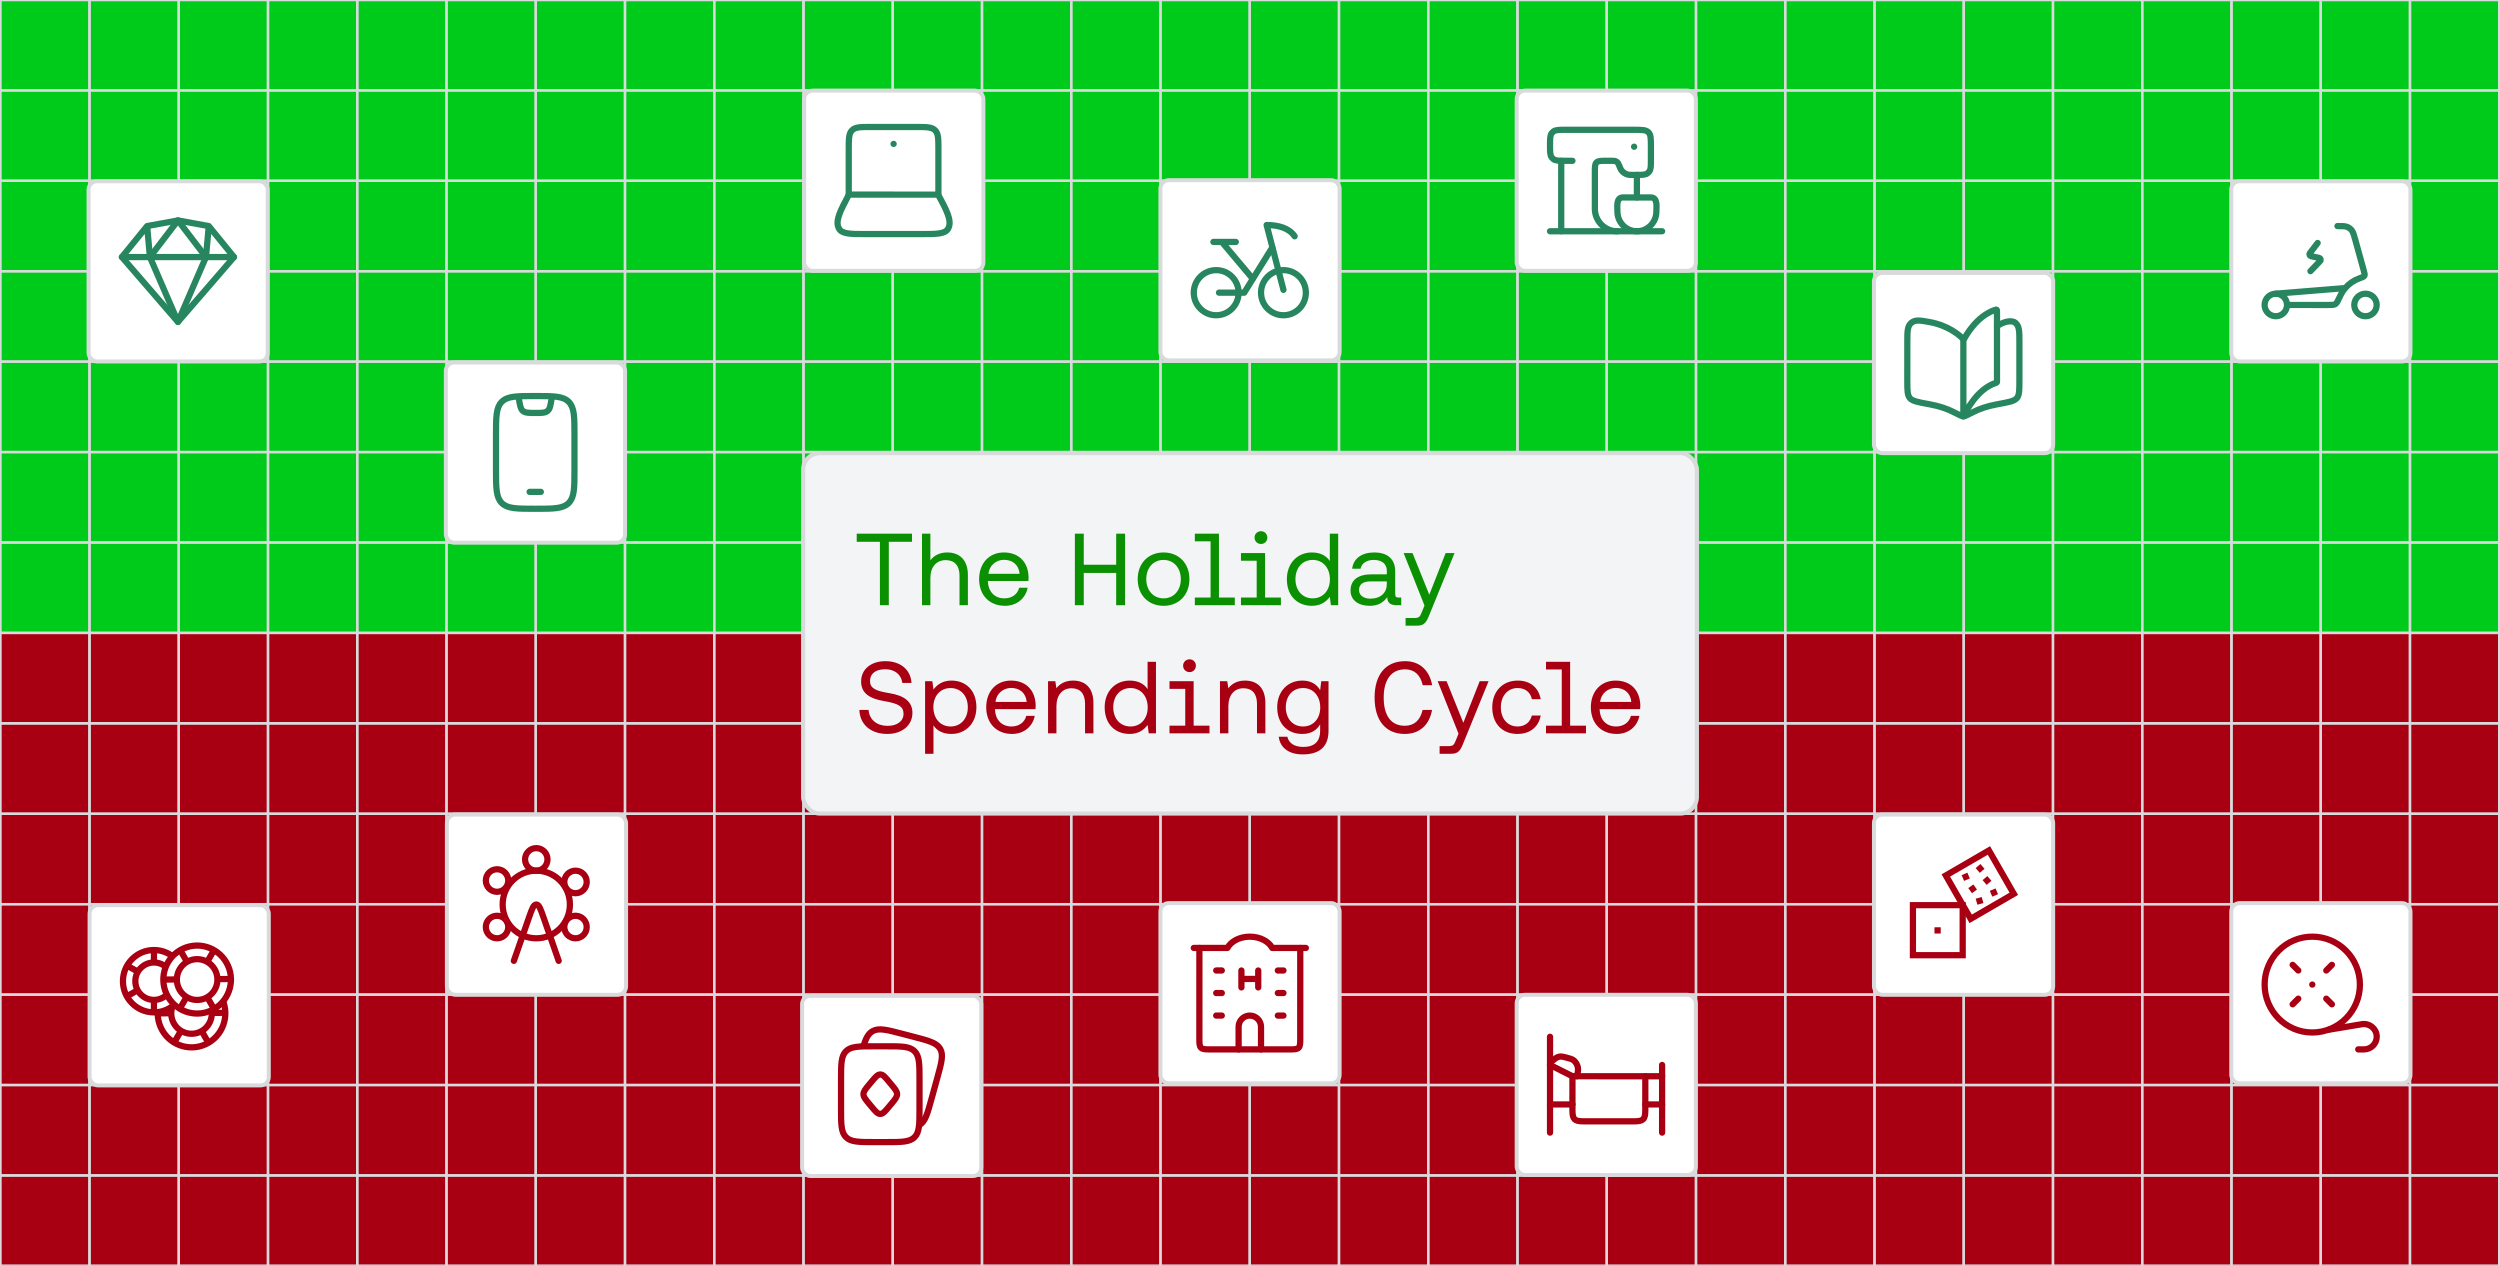 <svg width="2400" height="1215" viewBox="0 0 2400 1215" fill="none" xmlns="http://www.w3.org/2000/svg">
<rect x="0" y="0" width="2400" height="1215" fill="#333333" stroke="none"/>
<g clip-path="url(#clip0_34320_65001)">
<rect width="2400" height="1215" fill="#F69306"/>
<rect width="2400" height="1215" fill="white"/>
<rect x="2571" y="-174" width="781.5" height="2742" transform="rotate(90 2571 -174)" fill="#00CB1B"/>
<rect x="2571" y="607.5" width="781.5" height="2742" transform="rotate(90 2571 607.5)" fill="#A80012"/>
<g style="mix-blend-mode:overlay" clip-path="url(#clip1_34320_65001)">
<rect x="0.238" y="-86.841" width="85.679" height="86.805" stroke="#D9DADB" stroke-width="2.278"/>
<rect x="685.669" y="-86.841" width="85.679" height="86.805" stroke="#D9DADB" stroke-width="2.278"/>
<rect x="1114.06" y="-86.841" width="85.679" height="86.805" stroke="#D9DADB" stroke-width="2.278"/>
<rect x="342.954" y="-86.841" width="85.679" height="86.805" stroke="#D9DADB" stroke-width="2.278"/>
<rect x="1799.5" y="-86.841" width="85.679" height="86.805" stroke="#D9DADB" stroke-width="2.278"/>
<rect x="1885.17" y="-86.841" width="85.679" height="86.805" stroke="#D9DADB" stroke-width="2.278"/>
<rect x="1970.85" y="-86.841" width="85.679" height="86.805" stroke="#D9DADB" stroke-width="2.278"/>
<rect x="2056.53" y="-86.841" width="85.679" height="86.805" stroke="#D9DADB" stroke-width="2.278"/>
<rect x="2142.21" y="-86.841" width="85.679" height="86.805" stroke="#D9DADB" stroke-width="2.278"/>
<rect x="514.311" y="-0.035" width="85.679" height="86.805" stroke="#D9DADB" stroke-width="2.278"/>
<rect x="85.917" y="-86.841" width="85.679" height="86.805" stroke="#D9DADB" stroke-width="2.278"/>
<rect x="771.348" y="-86.841" width="85.679" height="86.805" stroke="#D9DADB" stroke-width="2.278"/>
<rect x="1199.74" y="-86.841" width="85.679" height="86.805" stroke="#D9DADB" stroke-width="2.278"/>
<rect x="2227.89" y="-86.841" width="85.679" height="86.805" stroke="#D9DADB" stroke-width="2.278"/>
<rect x="171.596" y="-0.035" width="85.679" height="86.805" stroke="#D9DADB" stroke-width="2.278"/>
<rect x="599.99" y="-0.035" width="85.679" height="86.805" stroke="#D9DADB" stroke-width="2.278"/>
<rect x="428.632" y="-86.841" width="85.679" height="86.805" stroke="#D9DADB" stroke-width="2.278"/>
<rect x="857.027" y="-86.841" width="85.679" height="86.805" stroke="#D9DADB" stroke-width="2.278"/>
<rect x="1285.42" y="-86.841" width="85.679" height="86.805" stroke="#D9DADB" stroke-width="2.278"/>
<rect x="2313.57" y="-86.841" width="85.679" height="86.805" stroke="#D9DADB" stroke-width="2.278"/>
<rect x="257.274" y="-0.035" width="85.679" height="86.805" stroke="#D9DADB" stroke-width="2.278"/>
<rect x="685.669" y="-0.035" width="85.679" height="86.805" stroke="#D9DADB" stroke-width="2.278"/>
<rect x="514.311" y="-86.841" width="85.679" height="86.805" stroke="#D9DADB" stroke-width="2.278"/>
<rect x="942.706" y="-86.841" width="85.679" height="86.805" stroke="#D9DADB" stroke-width="2.278"/>
<rect x="171.596" y="-86.841" width="85.679" height="86.805" stroke="#D9DADB" stroke-width="2.278"/>
<rect x="1371.1" y="-86.841" width="85.679" height="86.805" stroke="#D9DADB" stroke-width="2.278"/>
<rect x="2399.25" y="-86.841" width="85.679" height="86.805" stroke="#D9DADB" stroke-width="2.278"/>
<rect x="342.954" y="-0.035" width="85.679" height="86.805" stroke="#D9DADB" stroke-width="2.278"/>
<rect x="771.348" y="-0.035" width="85.679" height="86.805" stroke="#D9DADB" stroke-width="2.278"/>
<rect x="-85.441" y="-86.841" width="85.679" height="86.805" stroke="#D9DADB" stroke-width="2.278"/>
<rect x="599.99" y="-86.841" width="85.679" height="86.805" stroke="#D9DADB" stroke-width="2.278"/>
<rect x="1028.38" y="-86.841" width="85.679" height="86.805" stroke="#D9DADB" stroke-width="2.278"/>
<rect x="257.274" y="-86.841" width="85.679" height="86.805" stroke="#D9DADB" stroke-width="2.278"/>
<rect x="1713.82" y="-86.841" width="85.679" height="86.805" stroke="#D9DADB" stroke-width="2.278"/>
<rect x="428.632" y="-0.035" width="85.679" height="86.805" stroke="#D9DADB" stroke-width="2.278"/>
<rect x="857.027" y="-0.035" width="85.679" height="86.805" stroke="#D9DADB" stroke-width="2.278"/>
<rect x="1199.74" y="-0.035" width="85.679" height="86.805" stroke="#D9DADB" stroke-width="2.278"/>
<rect x="1285.42" y="-0.035" width="85.679" height="86.805" stroke="#D9DADB" stroke-width="2.278"/>
<rect x="1371.1" y="-0.035" width="85.679" height="86.805" stroke="#D9DADB" stroke-width="2.278"/>
<rect x="1713.82" y="-0.035" width="85.679" height="86.805" stroke="#D9DADB" stroke-width="2.278"/>
<rect x="1799.5" y="-0.035" width="85.679" height="86.805" stroke="#D9DADB" stroke-width="2.278"/>
<rect x="1885.17" y="-0.035" width="85.679" height="86.805" stroke="#D9DADB" stroke-width="2.278"/>
<rect x="1970.85" y="-0.035" width="85.679" height="86.805" stroke="#D9DADB" stroke-width="2.278"/>
<rect x="2056.53" y="-0.035" width="85.679" height="86.805" stroke="#D9DADB" stroke-width="2.278"/>
<rect x="2142.21" y="-0.035" width="85.679" height="86.805" stroke="#D9DADB" stroke-width="2.278"/>
<rect x="2227.89" y="-0.035" width="85.679" height="86.805" stroke="#D9DADB" stroke-width="2.278"/>
<rect x="942.706" y="-0.035" width="85.679" height="86.805" stroke="#D9DADB" stroke-width="2.278"/>
<rect x="-85.441" y="-0.035" width="85.679" height="86.805" stroke="#D9DADB" stroke-width="2.278"/>
<rect x="1456.78" y="-86.841" width="85.679" height="86.805" stroke="#D9DADB" stroke-width="2.278"/>
<rect x="2313.57" y="-0.035" width="85.679" height="86.805" stroke="#D9DADB" stroke-width="2.278"/>
<rect x="1028.38" y="-0.035" width="85.679" height="86.805" stroke="#D9DADB" stroke-width="2.278"/>
<rect x="0.238" y="-0.035" width="85.679" height="86.805" stroke="#D9DADB" stroke-width="2.278"/>
<rect x="1542.46" y="-86.841" width="85.679" height="86.805" stroke="#D9DADB" stroke-width="2.278"/>
<rect x="2399.25" y="-0.035" width="85.679" height="86.805" stroke="#D9DADB" stroke-width="2.278"/>
<rect x="1114.06" y="-0.035" width="85.679" height="86.805" stroke="#D9DADB" stroke-width="2.278"/>
<rect x="85.917" y="-0.035" width="85.679" height="86.805" stroke="#D9DADB" stroke-width="2.278"/>
<rect x="1628.14" y="-86.841" width="85.679" height="86.805" stroke="#D9DADB" stroke-width="2.278"/>
<rect x="-85.441" y="86.769" width="85.679" height="86.805" stroke="#D9DADB" stroke-width="2.278"/>
<rect x="0.238" y="86.769" width="85.679" height="86.805" stroke="#D9DADB" stroke-width="2.278"/>
<rect x="85.917" y="86.769" width="85.679" height="86.805" stroke="#D9DADB" stroke-width="2.278"/>
<rect x="171.596" y="86.769" width="85.679" height="86.805" stroke="#D9DADB" stroke-width="2.278"/>
<rect x="257.274" y="86.769" width="85.679" height="86.805" stroke="#D9DADB" stroke-width="2.278"/>
<rect x="342.954" y="86.769" width="85.679" height="86.805" stroke="#D9DADB" stroke-width="2.278"/>
<rect x="685.669" y="86.769" width="85.679" height="86.805" stroke="#D9DADB" stroke-width="2.278"/>
<rect x="771.348" y="86.769" width="85.679" height="86.805" stroke="#D9DADB" stroke-width="2.278"/>
<rect x="857.027" y="86.769" width="85.679" height="86.805" stroke="#D9DADB" stroke-width="2.278"/>
<rect x="1199.74" y="86.769" width="85.679" height="86.805" stroke="#D9DADB" stroke-width="2.278"/>
<rect x="942.706" y="86.769" width="85.679" height="86.805" stroke="#D9DADB" stroke-width="2.278"/>
<rect x="1285.42" y="86.769" width="85.679" height="86.805" stroke="#D9DADB" stroke-width="2.278"/>
<rect x="1028.38" y="86.769" width="85.679" height="86.805" stroke="#D9DADB" stroke-width="2.278"/>
<rect x="1371.1" y="86.769" width="85.679" height="86.805" stroke="#D9DADB" stroke-width="2.278"/>
<rect x="1114.06" y="86.769" width="85.679" height="86.805" stroke="#D9DADB" stroke-width="2.278"/>
<rect x="1456.78" y="86.769" width="85.679" height="86.805" stroke="#D9DADB" stroke-width="2.278"/>
<rect x="1542.46" y="86.769" width="85.679" height="86.805" stroke="#D9DADB" stroke-width="2.278"/>
<rect x="1628.14" y="86.769" width="85.679" height="86.805" stroke="#D9DADB" stroke-width="2.278"/>
<rect x="1970.85" y="86.769" width="85.679" height="86.805" stroke="#D9DADB" stroke-width="2.278"/>
<rect x="2056.53" y="86.769" width="85.679" height="86.805" stroke="#D9DADB" stroke-width="2.278"/>
<rect x="2142.21" y="86.769" width="85.679" height="86.805" stroke="#D9DADB" stroke-width="2.278"/>
<rect x="2227.89" y="86.769" width="85.679" height="86.805" stroke="#D9DADB" stroke-width="2.278"/>
<rect x="2313.57" y="86.769" width="85.679" height="86.805" stroke="#D9DADB" stroke-width="2.278"/>
<rect x="2399.25" y="86.769" width="85.679" height="86.805" stroke="#D9DADB" stroke-width="2.278"/>
<rect x="1713.82" y="86.769" width="85.679" height="86.805" stroke="#D9DADB" stroke-width="2.278"/>
<rect x="428.632" y="86.769" width="85.679" height="86.805" stroke="#D9DADB" stroke-width="2.278"/>
<rect x="1456.78" y="-0.035" width="85.679" height="86.805" stroke="#D9DADB" stroke-width="2.278"/>
<rect x="1799.5" y="86.769" width="85.679" height="86.805" stroke="#D9DADB" stroke-width="2.278"/>
<rect x="514.311" y="86.769" width="85.679" height="86.805" stroke="#D9DADB" stroke-width="2.278"/>
<rect x="1542.46" y="-0.035" width="85.679" height="86.805" stroke="#D9DADB" stroke-width="2.278"/>
<rect x="1885.17" y="86.769" width="85.679" height="86.805" stroke="#D9DADB" stroke-width="2.278"/>
<rect x="599.99" y="86.769" width="85.679" height="86.805" stroke="#D9DADB" stroke-width="2.278"/>
<rect x="1628.14" y="-0.035" width="85.679" height="86.805" stroke="#D9DADB" stroke-width="2.278"/>
<rect x="-85.441" y="173.574" width="85.679" height="86.805" stroke="#D9DADB" stroke-width="2.278"/>
<rect x="0.238" y="173.574" width="85.679" height="86.805" stroke="#D9DADB" stroke-width="2.278"/>
<rect x="428.632" y="173.574" width="85.679" height="86.805" stroke="#D9DADB" stroke-width="2.278"/>
<rect x="514.311" y="173.574" width="85.679" height="86.805" stroke="#D9DADB" stroke-width="2.278"/>
<rect x="599.99" y="173.574" width="85.679" height="86.805" stroke="#D9DADB" stroke-width="2.278"/>
<rect x="685.669" y="173.574" width="85.679" height="86.805" stroke="#D9DADB" stroke-width="2.278"/>
<rect x="771.348" y="173.574" width="85.679" height="86.805" stroke="#D9DADB" stroke-width="2.278"/>
<rect x="857.027" y="173.574" width="85.679" height="86.805" stroke="#D9DADB" stroke-width="2.278"/>
<rect x="942.706" y="173.574" width="85.679" height="86.805" stroke="#D9DADB" stroke-width="2.278"/>
<rect x="1028.38" y="173.574" width="85.679" height="86.805" stroke="#D9DADB" stroke-width="2.278"/>
<rect x="1114.06" y="173.574" width="85.679" height="86.805" stroke="#D9DADB" stroke-width="2.278"/>
<rect x="1199.74" y="173.574" width="85.679" height="86.805" stroke="#D9DADB" stroke-width="2.278"/>
<rect x="1285.42" y="173.574" width="85.679" height="86.805" stroke="#D9DADB" stroke-width="2.278"/>
<rect x="1371.1" y="173.574" width="85.679" height="86.805" stroke="#D9DADB" stroke-width="2.278"/>
<rect x="1456.78" y="173.574" width="85.679" height="86.805" stroke="#D9DADB" stroke-width="2.278"/>
<rect x="1799.5" y="173.574" width="85.679" height="86.805" stroke="#D9DADB" stroke-width="2.278"/>
<rect x="85.917" y="173.574" width="85.679" height="86.805" stroke="#D9DADB" stroke-width="2.278"/>
<rect x="1542.46" y="173.574" width="85.679" height="86.805" stroke="#D9DADB" stroke-width="2.278"/>
<rect x="1885.17" y="173.574" width="85.679" height="86.805" stroke="#D9DADB" stroke-width="2.278"/>
<rect x="171.596" y="173.574" width="85.679" height="86.805" stroke="#D9DADB" stroke-width="2.278"/>
<rect x="1628.14" y="173.574" width="85.679" height="86.805" stroke="#D9DADB" stroke-width="2.278"/>
<rect x="1970.85" y="173.574" width="85.679" height="86.805" stroke="#D9DADB" stroke-width="2.278"/>
<rect x="257.274" y="173.574" width="85.679" height="86.805" stroke="#D9DADB" stroke-width="2.278"/>
<rect x="1713.82" y="173.574" width="85.679" height="86.805" stroke="#D9DADB" stroke-width="2.278"/>
<rect x="2056.53" y="173.574" width="85.679" height="86.805" stroke="#D9DADB" stroke-width="2.278"/>
<rect x="342.954" y="173.574" width="85.679" height="86.805" stroke="#D9DADB" stroke-width="2.278"/>
<rect x="2142.21" y="173.574" width="85.679" height="86.805" stroke="#D9DADB" stroke-width="2.278"/>
<rect x="2227.89" y="173.574" width="85.679" height="86.805" stroke="#D9DADB" stroke-width="2.278"/>
<rect x="2313.57" y="173.574" width="85.679" height="86.805" stroke="#D9DADB" stroke-width="2.278"/>
<rect x="2399.25" y="173.574" width="85.679" height="86.805" stroke="#D9DADB" stroke-width="2.278"/>
<rect x="-85.441" y="260.379" width="85.679" height="86.805" stroke="#D9DADB" stroke-width="2.278"/>
<rect x="0.238" y="260.379" width="85.679" height="86.805" stroke="#D9DADB" stroke-width="2.278"/>
<rect x="428.632" y="260.379" width="85.679" height="86.805" stroke="#D9DADB" stroke-width="2.278"/>
<rect x="514.311" y="260.379" width="85.679" height="86.805" stroke="#D9DADB" stroke-width="2.278"/>
<rect x="599.99" y="260.379" width="85.679" height="86.805" stroke="#D9DADB" stroke-width="2.278"/>
<rect x="685.669" y="260.379" width="85.679" height="86.805" stroke="#D9DADB" stroke-width="2.278"/>
<rect x="771.348" y="260.379" width="85.679" height="86.805" stroke="#D9DADB" stroke-width="2.278"/>
<rect x="857.027" y="260.379" width="85.679" height="86.805" stroke="#D9DADB" stroke-width="2.278"/>
<rect x="942.706" y="260.379" width="85.679" height="86.805" stroke="#D9DADB" stroke-width="2.278"/>
<rect x="1028.38" y="260.379" width="85.679" height="86.805" stroke="#D9DADB" stroke-width="2.278"/>
<rect x="1114.06" y="260.379" width="85.679" height="86.805" stroke="#D9DADB" stroke-width="2.278"/>
<rect x="1199.74" y="260.379" width="85.679" height="86.805" stroke="#D9DADB" stroke-width="2.278"/>
<rect x="1285.42" y="260.379" width="85.679" height="86.805" stroke="#D9DADB" stroke-width="2.278"/>
<rect x="1371.1" y="260.379" width="85.679" height="86.805" stroke="#D9DADB" stroke-width="2.278"/>
<rect x="1456.78" y="260.379" width="85.679" height="86.805" stroke="#D9DADB" stroke-width="2.278"/>
<rect x="1542.46" y="260.379" width="85.679" height="86.805" stroke="#D9DADB" stroke-width="2.278"/>
<rect x="1628.14" y="260.379" width="85.679" height="86.805" stroke="#D9DADB" stroke-width="2.278"/>
<rect x="1713.82" y="260.379" width="85.679" height="86.805" stroke="#D9DADB" stroke-width="2.278"/>
<rect x="1799.5" y="260.379" width="85.679" height="86.805" stroke="#D9DADB" stroke-width="2.278"/>
<rect x="2142.21" y="260.379" width="85.679" height="86.805" stroke="#D9DADB" stroke-width="2.278"/>
<rect x="85.917" y="260.379" width="85.679" height="86.805" stroke="#D9DADB" stroke-width="2.278"/>
<rect x="1885.17" y="260.379" width="85.679" height="86.805" stroke="#D9DADB" stroke-width="2.278"/>
<rect x="2227.89" y="260.379" width="85.679" height="86.805" stroke="#D9DADB" stroke-width="2.278"/>
<rect x="171.596" y="260.379" width="85.679" height="86.805" stroke="#D9DADB" stroke-width="2.278"/>
<rect x="1970.85" y="260.379" width="85.679" height="86.805" stroke="#D9DADB" stroke-width="2.278"/>
<rect x="2313.57" y="260.379" width="85.679" height="86.805" stroke="#D9DADB" stroke-width="2.278"/>
<rect x="257.274" y="260.379" width="85.679" height="86.805" stroke="#D9DADB" stroke-width="2.278"/>
<rect x="2056.53" y="260.379" width="85.679" height="86.805" stroke="#D9DADB" stroke-width="2.278"/>
<rect x="2399.25" y="260.379" width="85.679" height="86.805" stroke="#D9DADB" stroke-width="2.278"/>
<rect x="342.954" y="260.379" width="85.679" height="86.805" stroke="#D9DADB" stroke-width="2.278"/>
<rect x="-85.441" y="347.184" width="85.679" height="86.805" stroke="#D9DADB" stroke-width="2.278"/>
<rect x="0.238" y="347.184" width="85.679" height="86.805" stroke="#D9DADB" stroke-width="2.278"/>
<rect x="428.632" y="347.184" width="85.679" height="86.805" stroke="#D9DADB" stroke-width="2.278"/>
<rect x="514.311" y="347.184" width="85.679" height="86.805" stroke="#D9DADB" stroke-width="2.278"/>
<rect x="599.99" y="347.184" width="85.679" height="86.805" stroke="#D9DADB" stroke-width="2.278"/>
<rect x="685.669" y="347.184" width="85.679" height="86.805" stroke="#D9DADB" stroke-width="2.278"/>
<rect x="771.348" y="347.184" width="85.679" height="86.805" stroke="#D9DADB" stroke-width="2.278"/>
<rect x="857.027" y="347.184" width="85.679" height="86.805" stroke="#D9DADB" stroke-width="2.278"/>
<rect x="942.706" y="347.184" width="85.679" height="86.805" stroke="#D9DADB" stroke-width="2.278"/>
<rect x="1028.38" y="347.184" width="85.679" height="86.805" stroke="#D9DADB" stroke-width="2.278"/>
<rect x="1114.06" y="347.184" width="85.679" height="86.805" stroke="#D9DADB" stroke-width="2.278"/>
<rect x="1199.74" y="347.184" width="85.679" height="86.805" stroke="#D9DADB" stroke-width="2.278"/>
<rect x="1285.42" y="347.184" width="85.679" height="86.805" stroke="#D9DADB" stroke-width="2.278"/>
<rect x="1371.1" y="347.184" width="85.679" height="86.805" stroke="#D9DADB" stroke-width="2.278"/>
<rect x="1456.78" y="347.184" width="85.679" height="86.805" stroke="#D9DADB" stroke-width="2.278"/>
<rect x="1542.46" y="347.184" width="85.679" height="86.805" stroke="#D9DADB" stroke-width="2.278"/>
<rect x="1628.14" y="347.184" width="85.679" height="86.805" stroke="#D9DADB" stroke-width="2.278"/>
<rect x="1713.82" y="347.184" width="85.679" height="86.805" stroke="#D9DADB" stroke-width="2.278"/>
<rect x="1799.5" y="347.184" width="85.679" height="86.805" stroke="#D9DADB" stroke-width="2.278"/>
<rect x="1885.17" y="347.184" width="85.679" height="86.805" stroke="#D9DADB" stroke-width="2.278"/>
<rect x="1970.85" y="347.184" width="85.679" height="86.805" stroke="#D9DADB" stroke-width="2.278"/>
<rect x="2056.53" y="347.184" width="85.679" height="86.805" stroke="#D9DADB" stroke-width="2.278"/>
<rect x="2142.21" y="347.184" width="85.679" height="86.805" stroke="#D9DADB" stroke-width="2.278"/>
<rect x="85.917" y="347.184" width="85.679" height="86.805" stroke="#D9DADB" stroke-width="2.278"/>
<rect x="2227.89" y="347.184" width="85.679" height="86.805" stroke="#D9DADB" stroke-width="2.278"/>
<rect x="171.596" y="347.184" width="85.679" height="86.805" stroke="#D9DADB" stroke-width="2.278"/>
<rect x="2313.57" y="347.184" width="85.679" height="86.805" stroke="#D9DADB" stroke-width="2.278"/>
<rect x="257.274" y="347.184" width="85.679" height="86.805" stroke="#D9DADB" stroke-width="2.278"/>
<rect x="2399.25" y="347.184" width="85.679" height="86.805" stroke="#D9DADB" stroke-width="2.278"/>
<rect x="342.954" y="347.184" width="85.679" height="86.805" stroke="#D9DADB" stroke-width="2.278"/>
<rect x="-85.441" y="433.988" width="85.679" height="86.805" stroke="#D9DADB" stroke-width="2.278"/>
<rect x="0.238" y="433.988" width="85.679" height="86.805" stroke="#D9DADB" stroke-width="2.278"/>
<rect x="428.632" y="433.988" width="85.679" height="86.805" stroke="#D9DADB" stroke-width="2.278"/>
<rect x="514.311" y="433.988" width="85.679" height="86.805" stroke="#D9DADB" stroke-width="2.278"/>
<rect x="599.99" y="433.988" width="85.679" height="86.805" stroke="#D9DADB" stroke-width="2.278"/>
<rect x="685.669" y="433.988" width="85.679" height="86.805" stroke="#D9DADB" stroke-width="2.278"/>
<rect x="771.348" y="433.988" width="85.679" height="86.805" stroke="#D9DADB" stroke-width="2.278"/>
<rect x="857.027" y="433.988" width="85.679" height="86.805" stroke="#D9DADB" stroke-width="2.278"/>
<rect x="942.706" y="433.988" width="85.679" height="86.805" stroke="#D9DADB" stroke-width="2.278"/>
<rect x="1028.38" y="433.988" width="85.679" height="86.805" stroke="#D9DADB" stroke-width="2.278"/>
<rect x="1114.06" y="433.988" width="85.679" height="86.805" stroke="#D9DADB" stroke-width="2.278"/>
<rect x="1199.74" y="433.988" width="85.679" height="86.805" stroke="#D9DADB" stroke-width="2.278"/>
<rect x="1285.42" y="433.988" width="85.679" height="86.805" stroke="#D9DADB" stroke-width="2.278"/>
<rect x="1371.1" y="433.988" width="85.679" height="86.805" stroke="#D9DADB" stroke-width="2.278"/>
<rect x="1456.78" y="433.988" width="85.679" height="86.805" stroke="#D9DADB" stroke-width="2.278"/>
<rect x="1542.46" y="433.988" width="85.679" height="86.805" stroke="#D9DADB" stroke-width="2.278"/>
<rect x="1628.14" y="433.988" width="85.679" height="86.805" stroke="#D9DADB" stroke-width="2.278"/>
<rect x="1713.82" y="433.988" width="85.679" height="86.805" stroke="#D9DADB" stroke-width="2.278"/>
<rect x="1799.5" y="433.988" width="85.679" height="86.805" stroke="#D9DADB" stroke-width="2.278"/>
<rect x="1885.17" y="433.988" width="85.679" height="86.805" stroke="#D9DADB" stroke-width="2.278"/>
<rect x="1970.85" y="433.988" width="85.679" height="86.805" stroke="#D9DADB" stroke-width="2.278"/>
<rect x="2056.53" y="433.988" width="85.679" height="86.805" stroke="#D9DADB" stroke-width="2.278"/>
<rect x="2142.21" y="433.988" width="85.679" height="86.805" stroke="#D9DADB" stroke-width="2.278"/>
<rect x="2227.89" y="433.988" width="85.679" height="86.805" stroke="#D9DADB" stroke-width="2.278"/>
<rect x="2313.57" y="433.988" width="85.679" height="86.805" stroke="#D9DADB" stroke-width="2.278"/>
<rect x="2399.25" y="433.988" width="85.679" height="86.805" stroke="#D9DADB" stroke-width="2.278"/>
<rect x="85.917" y="433.988" width="85.679" height="86.805" stroke="#D9DADB" stroke-width="2.278"/>
<rect x="171.596" y="433.988" width="85.679" height="86.805" stroke="#D9DADB" stroke-width="2.278"/>
<rect x="257.274" y="433.988" width="85.679" height="86.805" stroke="#D9DADB" stroke-width="2.278"/>
<rect x="342.954" y="433.988" width="85.679" height="86.805" stroke="#D9DADB" stroke-width="2.278"/>
<rect x="-85.441" y="520.793" width="85.679" height="86.805" stroke="#D9DADB" stroke-width="2.278"/>
<rect x="0.238" y="520.793" width="85.679" height="86.805" stroke="#D9DADB" stroke-width="2.278"/>
<rect x="428.632" y="520.793" width="85.679" height="86.805" stroke="#D9DADB" stroke-width="2.278"/>
<rect x="514.311" y="520.793" width="85.679" height="86.805" stroke="#D9DADB" stroke-width="2.278"/>
<rect x="599.99" y="520.793" width="85.679" height="86.805" stroke="#D9DADB" stroke-width="2.278"/>
<rect x="685.669" y="520.793" width="85.679" height="86.805" stroke="#D9DADB" stroke-width="2.278"/>
<rect x="771.348" y="520.793" width="85.679" height="86.805" stroke="#D9DADB" stroke-width="2.278"/>
<rect x="857.027" y="520.793" width="85.679" height="86.805" stroke="#D9DADB" stroke-width="2.278"/>
<rect x="942.706" y="520.793" width="85.679" height="86.805" stroke="#D9DADB" stroke-width="2.278"/>
<rect x="1028.38" y="520.793" width="85.679" height="86.805" stroke="#D9DADB" stroke-width="2.278"/>
<rect x="1114.06" y="520.793" width="85.679" height="86.805" stroke="#D9DADB" stroke-width="2.278"/>
<rect x="1199.74" y="520.793" width="85.679" height="86.805" stroke="#D9DADB" stroke-width="2.278"/>
<rect x="1285.42" y="520.793" width="85.679" height="86.805" stroke="#D9DADB" stroke-width="2.278"/>
<rect x="1371.1" y="520.793" width="85.679" height="86.805" stroke="#D9DADB" stroke-width="2.278"/>
<rect x="1456.78" y="520.793" width="85.679" height="86.805" stroke="#D9DADB" stroke-width="2.278"/>
<rect x="1542.46" y="520.793" width="85.679" height="86.805" stroke="#D9DADB" stroke-width="2.278"/>
<rect x="1628.14" y="520.793" width="85.679" height="86.805" stroke="#D9DADB" stroke-width="2.278"/>
<rect x="1713.82" y="520.793" width="85.679" height="86.805" stroke="#D9DADB" stroke-width="2.278"/>
<rect x="1799.5" y="520.793" width="85.679" height="86.805" stroke="#D9DADB" stroke-width="2.278"/>
<rect x="1885.17" y="520.793" width="85.679" height="86.805" stroke="#D9DADB" stroke-width="2.278"/>
<rect x="1970.85" y="520.793" width="85.679" height="86.805" stroke="#D9DADB" stroke-width="2.278"/>
<rect x="2056.53" y="520.793" width="85.679" height="86.805" stroke="#D9DADB" stroke-width="2.278"/>
<rect x="2142.21" y="520.793" width="85.679" height="86.805" stroke="#D9DADB" stroke-width="2.278"/>
<rect x="2227.89" y="520.793" width="85.679" height="86.805" stroke="#D9DADB" stroke-width="2.278"/>
<rect x="2313.57" y="520.793" width="85.679" height="86.805" stroke="#D9DADB" stroke-width="2.278"/>
<rect x="2399.25" y="520.793" width="85.679" height="86.805" stroke="#D9DADB" stroke-width="2.278"/>
<rect x="85.916" y="520.793" width="85.679" height="86.805" stroke="#D9DADB" stroke-width="2.278"/>
<rect x="171.596" y="520.793" width="85.679" height="86.805" stroke="#D9DADB" stroke-width="2.278"/>
<rect x="257.274" y="520.793" width="85.679" height="86.805" stroke="#D9DADB" stroke-width="2.278"/>
<rect x="342.953" y="520.793" width="85.679" height="86.805" stroke="#D9DADB" stroke-width="2.278"/>
<rect x="-85.441" y="607.598" width="85.679" height="86.805" stroke="#D9DADB" stroke-width="2.278"/>
<rect x="0.238" y="607.598" width="85.679" height="86.805" stroke="#D9DADB" stroke-width="2.278"/>
<rect x="428.632" y="607.598" width="85.679" height="86.805" stroke="#D9DADB" stroke-width="2.278"/>
<rect x="514.311" y="607.598" width="85.679" height="86.805" stroke="#D9DADB" stroke-width="2.278"/>
<rect x="599.99" y="607.598" width="85.679" height="86.805" stroke="#D9DADB" stroke-width="2.278"/>
<rect x="685.669" y="607.598" width="85.679" height="86.805" stroke="#D9DADB" stroke-width="2.278"/>
<rect x="771.348" y="607.598" width="85.679" height="86.805" stroke="#D9DADB" stroke-width="2.278"/>
<rect x="857.027" y="607.598" width="85.679" height="86.805" stroke="#D9DADB" stroke-width="2.278"/>
<rect x="942.706" y="607.598" width="85.679" height="86.805" stroke="#D9DADB" stroke-width="2.278"/>
<rect x="1028.38" y="607.598" width="85.679" height="86.805" stroke="#D9DADB" stroke-width="2.278"/>
<rect x="1114.06" y="607.598" width="85.679" height="86.805" stroke="#D9DADB" stroke-width="2.278"/>
<rect x="1199.74" y="607.598" width="85.679" height="86.805" stroke="#D9DADB" stroke-width="2.278"/>
<rect x="1285.42" y="607.598" width="85.679" height="86.805" stroke="#D9DADB" stroke-width="2.278"/>
<rect x="1371.1" y="607.598" width="85.679" height="86.805" stroke="#D9DADB" stroke-width="2.278"/>
<rect x="1456.78" y="607.598" width="85.679" height="86.805" stroke="#D9DADB" stroke-width="2.278"/>
<rect x="1542.46" y="607.598" width="85.679" height="86.805" stroke="#D9DADB" stroke-width="2.278"/>
<rect x="1628.14" y="607.598" width="85.679" height="86.805" stroke="#D9DADB" stroke-width="2.278"/>
<rect x="1713.82" y="607.598" width="85.679" height="86.805" stroke="#D9DADB" stroke-width="2.278"/>
<rect x="1799.5" y="607.598" width="85.679" height="86.805" stroke="#D9DADB" stroke-width="2.278"/>
<rect x="1885.17" y="607.598" width="85.679" height="86.805" stroke="#D9DADB" stroke-width="2.278"/>
<rect x="1970.85" y="607.598" width="85.679" height="86.805" stroke="#D9DADB" stroke-width="2.278"/>
<rect x="2056.53" y="607.598" width="85.679" height="86.805" stroke="#D9DADB" stroke-width="2.278"/>
<rect x="2142.21" y="607.598" width="85.679" height="86.805" stroke="#D9DADB" stroke-width="2.278"/>
<rect x="2227.89" y="607.598" width="85.679" height="86.805" stroke="#D9DADB" stroke-width="2.278"/>
<rect x="2313.57" y="607.598" width="85.679" height="86.805" stroke="#D9DADB" stroke-width="2.278"/>
<rect x="2399.25" y="607.598" width="85.679" height="86.805" stroke="#D9DADB" stroke-width="2.278"/>
<rect x="-85.441" y="694.402" width="85.679" height="86.805" stroke="#D9DADB" stroke-width="2.278"/>
<rect x="85.917" y="607.598" width="85.679" height="86.805" stroke="#D9DADB" stroke-width="2.278"/>
<rect x="0.238" y="694.402" width="85.679" height="86.805" stroke="#D9DADB" stroke-width="2.278"/>
<rect x="171.596" y="607.598" width="85.679" height="86.805" stroke="#D9DADB" stroke-width="2.278"/>
<rect x="428.632" y="694.402" width="85.679" height="86.805" stroke="#D9DADB" stroke-width="2.278"/>
<rect x="257.274" y="607.598" width="85.679" height="86.805" stroke="#D9DADB" stroke-width="2.278"/>
<rect x="514.311" y="694.402" width="85.679" height="86.805" stroke="#D9DADB" stroke-width="2.278"/>
<rect x="342.954" y="607.598" width="85.679" height="86.805" stroke="#D9DADB" stroke-width="2.278"/>
<rect x="599.99" y="694.402" width="85.679" height="86.805" stroke="#D9DADB" stroke-width="2.278"/>
<rect x="685.669" y="694.402" width="85.679" height="86.805" stroke="#D9DADB" stroke-width="2.278"/>
<rect x="771.348" y="694.402" width="85.679" height="86.805" stroke="#D9DADB" stroke-width="2.278"/>
<rect x="857.027" y="694.402" width="85.679" height="86.805" stroke="#D9DADB" stroke-width="2.278"/>
<rect x="942.706" y="694.402" width="85.679" height="86.805" stroke="#D9DADB" stroke-width="2.278"/>
<rect x="1028.38" y="694.402" width="85.679" height="86.805" stroke="#D9DADB" stroke-width="2.278"/>
<rect x="1114.06" y="694.402" width="85.679" height="86.805" stroke="#D9DADB" stroke-width="2.278"/>
<rect x="1199.74" y="694.402" width="85.679" height="86.805" stroke="#D9DADB" stroke-width="2.278"/>
<rect x="1285.42" y="694.402" width="85.679" height="86.805" stroke="#D9DADB" stroke-width="2.278"/>
<rect x="1371.1" y="694.402" width="85.679" height="86.805" stroke="#D9DADB" stroke-width="2.278"/>
<rect x="1456.78" y="694.402" width="85.679" height="86.805" stroke="#D9DADB" stroke-width="2.278"/>
<rect x="1542.46" y="694.402" width="85.679" height="86.805" stroke="#D9DADB" stroke-width="2.278"/>
<rect x="1628.14" y="694.402" width="85.679" height="86.805" stroke="#D9DADB" stroke-width="2.278"/>
<rect x="1713.82" y="694.402" width="85.679" height="86.805" stroke="#D9DADB" stroke-width="2.278"/>
<rect x="1799.5" y="694.402" width="85.679" height="86.805" stroke="#D9DADB" stroke-width="2.278"/>
<rect x="1885.17" y="694.402" width="85.679" height="86.805" stroke="#D9DADB" stroke-width="2.278"/>
<rect x="1970.85" y="694.402" width="85.679" height="86.805" stroke="#D9DADB" stroke-width="2.278"/>
<rect x="2056.53" y="694.402" width="85.679" height="86.805" stroke="#D9DADB" stroke-width="2.278"/>
<rect x="2142.21" y="694.402" width="85.679" height="86.805" stroke="#D9DADB" stroke-width="2.278"/>
<rect x="2227.89" y="694.402" width="85.679" height="86.805" stroke="#D9DADB" stroke-width="2.278"/>
<rect x="2313.57" y="694.402" width="85.679" height="86.805" stroke="#D9DADB" stroke-width="2.278"/>
<rect x="2399.25" y="694.402" width="85.679" height="86.805" stroke="#D9DADB" stroke-width="2.278"/>
<rect x="-85.441" y="781.207" width="85.679" height="86.805" stroke="#D9DADB" stroke-width="2.278"/>
<rect x="599.99" y="781.207" width="85.679" height="86.805" stroke="#D9DADB" stroke-width="2.278"/>
<rect x="85.917" y="694.402" width="85.679" height="86.805" stroke="#D9DADB" stroke-width="2.278"/>
<rect x="0.238" y="781.207" width="85.679" height="86.805" stroke="#D9DADB" stroke-width="2.278"/>
<rect x="685.669" y="781.207" width="85.679" height="86.805" stroke="#D9DADB" stroke-width="2.278"/>
<rect x="171.596" y="694.402" width="85.679" height="86.805" stroke="#D9DADB" stroke-width="2.278"/>
<rect x="428.632" y="781.207" width="85.679" height="86.805" stroke="#D9DADB" stroke-width="2.278"/>
<rect x="771.348" y="781.207" width="85.679" height="86.805" stroke="#D9DADB" stroke-width="2.278"/>
<rect x="257.274" y="694.402" width="85.679" height="86.805" stroke="#D9DADB" stroke-width="2.278"/>
<rect x="514.311" y="781.207" width="85.679" height="86.805" stroke="#D9DADB" stroke-width="2.278"/>
<rect x="857.027" y="781.207" width="85.679" height="86.805" stroke="#D9DADB" stroke-width="2.278"/>
<rect x="342.954" y="694.402" width="85.679" height="86.805" stroke="#D9DADB" stroke-width="2.278"/>
<rect x="942.706" y="781.207" width="85.679" height="86.805" stroke="#D9DADB" stroke-width="2.278"/>
<rect x="1028.38" y="781.207" width="85.679" height="86.805" stroke="#D9DADB" stroke-width="2.278"/>
<rect x="1114.06" y="781.207" width="85.679" height="86.805" stroke="#D9DADB" stroke-width="2.278"/>
<rect x="1199.74" y="781.207" width="85.679" height="86.805" stroke="#D9DADB" stroke-width="2.278"/>
<rect x="1285.42" y="781.207" width="85.679" height="86.805" stroke="#D9DADB" stroke-width="2.278"/>
<rect x="1371.1" y="781.207" width="85.679" height="86.805" stroke="#D9DADB" stroke-width="2.278"/>
<rect x="1456.78" y="781.207" width="85.679" height="86.805" stroke="#D9DADB" stroke-width="2.278"/>
<rect x="1542.46" y="781.207" width="85.679" height="86.805" stroke="#D9DADB" stroke-width="2.278"/>
<rect x="1628.14" y="781.207" width="85.679" height="86.805" stroke="#D9DADB" stroke-width="2.278"/>
<rect x="1713.82" y="781.207" width="85.679" height="86.805" stroke="#D9DADB" stroke-width="2.278"/>
<rect x="1799.5" y="781.207" width="85.679" height="86.805" stroke="#D9DADB" stroke-width="2.278"/>
<rect x="1885.17" y="781.207" width="85.679" height="86.805" stroke="#D9DADB" stroke-width="2.278"/>
<rect x="1970.85" y="781.207" width="85.679" height="86.805" stroke="#D9DADB" stroke-width="2.278"/>
<rect x="2056.53" y="781.207" width="85.679" height="86.805" stroke="#D9DADB" stroke-width="2.278"/>
<rect x="2142.21" y="781.207" width="85.679" height="86.805" stroke="#D9DADB" stroke-width="2.278"/>
<rect x="2227.89" y="781.207" width="85.679" height="86.805" stroke="#D9DADB" stroke-width="2.278"/>
<rect x="2313.57" y="781.207" width="85.679" height="86.805" stroke="#D9DADB" stroke-width="2.278"/>
<rect x="2399.25" y="781.207" width="85.679" height="86.805" stroke="#D9DADB" stroke-width="2.278"/>
<rect x="-85.441" y="868.012" width="85.679" height="86.805" stroke="#D9DADB" stroke-width="2.278"/>
<rect x="0.238" y="868.012" width="85.679" height="86.805" stroke="#D9DADB" stroke-width="2.278"/>
<rect x="428.632" y="868.012" width="85.679" height="86.805" stroke="#D9DADB" stroke-width="2.278"/>
<rect x="514.311" y="868.012" width="85.679" height="86.805" stroke="#D9DADB" stroke-width="2.278"/>
<rect x="599.99" y="868.012" width="85.679" height="86.805" stroke="#D9DADB" stroke-width="2.278"/>
<rect x="942.706" y="868.012" width="85.679" height="86.805" stroke="#D9DADB" stroke-width="2.278"/>
<rect x="85.917" y="781.207" width="85.679" height="86.805" stroke="#D9DADB" stroke-width="2.278"/>
<rect x="685.669" y="868.012" width="85.679" height="86.805" stroke="#D9DADB" stroke-width="2.278"/>
<rect x="1028.38" y="868.012" width="85.679" height="86.805" stroke="#D9DADB" stroke-width="2.278"/>
<rect x="171.596" y="781.207" width="85.679" height="86.805" stroke="#D9DADB" stroke-width="2.278"/>
<rect x="771.348" y="868.012" width="85.679" height="86.805" stroke="#D9DADB" stroke-width="2.278"/>
<rect x="1114.06" y="868.012" width="85.679" height="86.805" stroke="#D9DADB" stroke-width="2.278"/>
<rect x="257.274" y="781.207" width="85.679" height="86.805" stroke="#D9DADB" stroke-width="2.278"/>
<rect x="857.027" y="868.012" width="85.679" height="86.805" stroke="#D9DADB" stroke-width="2.278"/>
<rect x="1199.74" y="868.012" width="85.679" height="86.805" stroke="#D9DADB" stroke-width="2.278"/>
<rect x="342.954" y="781.207" width="85.679" height="86.805" stroke="#D9DADB" stroke-width="2.278"/>
<rect x="1285.42" y="868.012" width="85.679" height="86.805" stroke="#D9DADB" stroke-width="2.278"/>
<rect x="1371.1" y="868.012" width="85.679" height="86.805" stroke="#D9DADB" stroke-width="2.278"/>
<rect x="1456.78" y="868.012" width="85.679" height="86.805" stroke="#D9DADB" stroke-width="2.278"/>
<rect x="1542.46" y="868.012" width="85.679" height="86.805" stroke="#D9DADB" stroke-width="2.278"/>
<rect x="1628.14" y="868.012" width="85.679" height="86.805" stroke="#D9DADB" stroke-width="2.278"/>
<rect x="1713.82" y="868.012" width="85.679" height="86.805" stroke="#D9DADB" stroke-width="2.278"/>
<rect x="1799.5" y="868.012" width="85.679" height="86.805" stroke="#D9DADB" stroke-width="2.278"/>
<rect x="1885.17" y="868.012" width="85.679" height="86.805" stroke="#D9DADB" stroke-width="2.278"/>
<rect x="1970.85" y="868.012" width="85.679" height="86.805" stroke="#D9DADB" stroke-width="2.278"/>
<rect x="2056.53" y="868.012" width="85.679" height="86.805" stroke="#D9DADB" stroke-width="2.278"/>
<rect x="2142.21" y="868.012" width="85.679" height="86.805" stroke="#D9DADB" stroke-width="2.278"/>
<rect x="2227.89" y="868.012" width="85.679" height="86.805" stroke="#D9DADB" stroke-width="2.278"/>
<rect x="2313.57" y="868.012" width="85.679" height="86.805" stroke="#D9DADB" stroke-width="2.278"/>
<rect x="2399.25" y="868.012" width="85.679" height="86.805" stroke="#D9DADB" stroke-width="2.278"/>
<rect x="-85.441" y="954.817" width="85.679" height="86.805" stroke="#D9DADB" stroke-width="2.278"/>
<rect x="0.238" y="954.817" width="85.679" height="86.805" stroke="#D9DADB" stroke-width="2.278"/>
<rect x="428.632" y="954.817" width="85.679" height="86.805" stroke="#D9DADB" stroke-width="2.278"/>
<rect x="514.311" y="954.817" width="85.679" height="86.805" stroke="#D9DADB" stroke-width="2.278"/>
<rect x="599.99" y="954.817" width="85.679" height="86.805" stroke="#D9DADB" stroke-width="2.278"/>
<rect x="685.669" y="954.817" width="85.679" height="86.805" stroke="#D9DADB" stroke-width="2.278"/>
<rect x="771.348" y="954.817" width="85.679" height="86.805" stroke="#D9DADB" stroke-width="2.278"/>
<rect x="857.027" y="954.817" width="85.679" height="86.805" stroke="#D9DADB" stroke-width="2.278"/>
<rect x="942.706" y="954.817" width="85.679" height="86.805" stroke="#D9DADB" stroke-width="2.278"/>
<rect x="1285.42" y="954.817" width="85.679" height="86.805" stroke="#D9DADB" stroke-width="2.278"/>
<rect x="85.917" y="868.012" width="85.679" height="86.805" stroke="#D9DADB" stroke-width="2.278"/>
<rect x="1028.38" y="954.817" width="85.679" height="86.805" stroke="#D9DADB" stroke-width="2.278"/>
<rect x="1371.1" y="954.817" width="85.679" height="86.805" stroke="#D9DADB" stroke-width="2.278"/>
<rect x="171.596" y="868.012" width="85.679" height="86.805" stroke="#D9DADB" stroke-width="2.278"/>
<rect x="1114.06" y="954.817" width="85.679" height="86.805" stroke="#D9DADB" stroke-width="2.278"/>
<rect x="1456.78" y="954.817" width="85.679" height="86.805" stroke="#D9DADB" stroke-width="2.278"/>
<rect x="257.274" y="868.012" width="85.679" height="86.805" stroke="#D9DADB" stroke-width="2.278"/>
<rect x="1199.74" y="954.817" width="85.679" height="86.805" stroke="#D9DADB" stroke-width="2.278"/>
<rect x="1542.46" y="954.817" width="85.679" height="86.805" stroke="#D9DADB" stroke-width="2.278"/>
<rect x="342.954" y="868.012" width="85.679" height="86.805" stroke="#D9DADB" stroke-width="2.278"/>
<rect x="1628.14" y="954.817" width="85.679" height="86.805" stroke="#D9DADB" stroke-width="2.278"/>
<rect x="1713.82" y="954.817" width="85.679" height="86.805" stroke="#D9DADB" stroke-width="2.278"/>
<rect x="1799.5" y="954.817" width="85.679" height="86.805" stroke="#D9DADB" stroke-width="2.278"/>
<rect x="1885.17" y="954.817" width="85.679" height="86.805" stroke="#D9DADB" stroke-width="2.278"/>
<rect x="1970.85" y="954.817" width="85.679" height="86.805" stroke="#D9DADB" stroke-width="2.278"/>
<rect x="2056.53" y="954.817" width="85.679" height="86.805" stroke="#D9DADB" stroke-width="2.278"/>
<rect x="2142.21" y="954.817" width="85.679" height="86.805" stroke="#D9DADB" stroke-width="2.278"/>
<rect x="2227.89" y="954.817" width="85.679" height="86.805" stroke="#D9DADB" stroke-width="2.278"/>
<rect x="2313.57" y="954.817" width="85.679" height="86.805" stroke="#D9DADB" stroke-width="2.278"/>
<rect x="2399.25" y="954.817" width="85.679" height="86.805" stroke="#D9DADB" stroke-width="2.278"/>
<rect x="-85.441" y="1041.62" width="85.679" height="86.805" stroke="#D9DADB" stroke-width="2.278"/>
<rect x="0.238" y="1041.62" width="85.679" height="86.805" stroke="#D9DADB" stroke-width="2.278"/>
<rect x="428.632" y="1041.62" width="85.679" height="86.805" stroke="#D9DADB" stroke-width="2.278"/>
<rect x="514.311" y="1041.62" width="85.679" height="86.805" stroke="#D9DADB" stroke-width="2.278"/>
<rect x="599.99" y="1041.62" width="85.679" height="86.805" stroke="#D9DADB" stroke-width="2.278"/>
<rect x="685.669" y="1041.62" width="85.679" height="86.805" stroke="#D9DADB" stroke-width="2.278"/>
<rect x="771.348" y="1041.62" width="85.679" height="86.805" stroke="#D9DADB" stroke-width="2.278"/>
<rect x="857.027" y="1041.62" width="85.679" height="86.805" stroke="#D9DADB" stroke-width="2.278"/>
<rect x="942.706" y="1041.62" width="85.679" height="86.805" stroke="#D9DADB" stroke-width="2.278"/>
<rect x="1028.38" y="1041.62" width="85.679" height="86.805" stroke="#D9DADB" stroke-width="2.278"/>
<rect x="1114.06" y="1041.62" width="85.679" height="86.805" stroke="#D9DADB" stroke-width="2.278"/>
<rect x="1199.74" y="1041.62" width="85.679" height="86.805" stroke="#D9DADB" stroke-width="2.278"/>
<rect x="1285.42" y="1041.62" width="85.679" height="86.805" stroke="#D9DADB" stroke-width="2.278"/>
<rect x="1628.14" y="1041.62" width="85.679" height="86.805" stroke="#D9DADB" stroke-width="2.278"/>
<rect x="85.916" y="954.817" width="85.679" height="86.805" stroke="#D9DADB" stroke-width="2.278"/>
<rect x="1371.1" y="1041.62" width="85.679" height="86.805" stroke="#D9DADB" stroke-width="2.278"/>
<rect x="1713.82" y="1041.62" width="85.679" height="86.805" stroke="#D9DADB" stroke-width="2.278"/>
<rect x="171.596" y="954.817" width="85.679" height="86.805" stroke="#D9DADB" stroke-width="2.278"/>
<rect x="1456.78" y="1041.62" width="85.679" height="86.805" stroke="#D9DADB" stroke-width="2.278"/>
<rect x="1799.5" y="1041.62" width="85.679" height="86.805" stroke="#D9DADB" stroke-width="2.278"/>
<rect x="257.274" y="954.817" width="85.679" height="86.805" stroke="#D9DADB" stroke-width="2.278"/>
<rect x="1542.46" y="1041.62" width="85.679" height="86.805" stroke="#D9DADB" stroke-width="2.278"/>
<rect x="1885.17" y="1041.62" width="85.679" height="86.805" stroke="#D9DADB" stroke-width="2.278"/>
<rect x="342.953" y="954.817" width="85.679" height="86.805" stroke="#D9DADB" stroke-width="2.278"/>
<rect x="1970.85" y="1041.62" width="85.679" height="86.805" stroke="#D9DADB" stroke-width="2.278"/>
<rect x="2056.53" y="1041.62" width="85.679" height="86.805" stroke="#D9DADB" stroke-width="2.278"/>
<rect x="2142.21" y="1041.62" width="85.679" height="86.805" stroke="#D9DADB" stroke-width="2.278"/>
<rect x="2227.89" y="1041.62" width="85.679" height="86.805" stroke="#D9DADB" stroke-width="2.278"/>
<rect x="2313.57" y="1041.62" width="85.679" height="86.805" stroke="#D9DADB" stroke-width="2.278"/>
<rect x="2399.25" y="1041.62" width="85.679" height="86.805" stroke="#D9DADB" stroke-width="2.278"/>
<rect x="-85.441" y="1128.43" width="85.679" height="86.805" stroke="#D9DADB" stroke-width="2.278"/>
<rect x="0.238" y="1128.43" width="85.679" height="86.805" stroke="#D9DADB" stroke-width="2.278"/>
<rect x="428.632" y="1128.43" width="85.679" height="86.805" stroke="#D9DADB" stroke-width="2.278"/>
<rect x="514.311" y="1128.43" width="85.679" height="86.805" stroke="#D9DADB" stroke-width="2.278"/>
<rect x="599.99" y="1128.43" width="85.679" height="86.805" stroke="#D9DADB" stroke-width="2.278"/>
<rect x="685.669" y="1128.43" width="85.679" height="86.805" stroke="#D9DADB" stroke-width="2.278"/>
<rect x="771.348" y="1128.43" width="85.679" height="86.805" stroke="#D9DADB" stroke-width="2.278"/>
<rect x="857.027" y="1128.43" width="85.679" height="86.805" stroke="#D9DADB" stroke-width="2.278"/>
<rect x="942.706" y="1128.43" width="85.679" height="86.805" stroke="#D9DADB" stroke-width="2.278"/>
<rect x="1028.38" y="1128.43" width="85.679" height="86.805" stroke="#D9DADB" stroke-width="2.278"/>
<rect x="1114.06" y="1128.43" width="85.679" height="86.805" stroke="#D9DADB" stroke-width="2.278"/>
<rect x="1199.74" y="1128.43" width="85.679" height="86.805" stroke="#D9DADB" stroke-width="2.278"/>
<rect x="1285.42" y="1128.43" width="85.679" height="86.805" stroke="#D9DADB" stroke-width="2.278"/>
<rect x="1371.1" y="1128.43" width="85.679" height="86.805" stroke="#D9DADB" stroke-width="2.278"/>
<rect x="1456.78" y="1128.43" width="85.679" height="86.805" stroke="#D9DADB" stroke-width="2.278"/>
<rect x="1542.46" y="1128.43" width="85.679" height="86.805" stroke="#D9DADB" stroke-width="2.278"/>
<rect x="1628.14" y="1128.43" width="85.679" height="86.805" stroke="#D9DADB" stroke-width="2.278"/>
<rect x="1970.85" y="1128.43" width="85.679" height="86.805" stroke="#D9DADB" stroke-width="2.278"/>
<rect x="85.916" y="1041.62" width="85.679" height="86.805" stroke="#D9DADB" stroke-width="2.278"/>
<rect x="1713.82" y="1128.43" width="85.679" height="86.805" stroke="#D9DADB" stroke-width="2.278"/>
<rect x="2056.53" y="1128.43" width="85.679" height="86.805" stroke="#D9DADB" stroke-width="2.278"/>
<rect x="171.596" y="1041.62" width="85.679" height="86.805" stroke="#D9DADB" stroke-width="2.278"/>
<rect x="1799.5" y="1128.43" width="85.679" height="86.805" stroke="#D9DADB" stroke-width="2.278"/>
<rect x="2142.21" y="1128.43" width="85.679" height="86.805" stroke="#D9DADB" stroke-width="2.278"/>
<rect x="257.274" y="1041.62" width="85.679" height="86.805" stroke="#D9DADB" stroke-width="2.278"/>
<rect x="1885.17" y="1128.43" width="85.679" height="86.805" stroke="#D9DADB" stroke-width="2.278"/>
<rect x="2227.89" y="1128.43" width="85.679" height="86.805" stroke="#D9DADB" stroke-width="2.278"/>
<rect x="342.953" y="1041.62" width="85.679" height="86.805" stroke="#D9DADB" stroke-width="2.278"/>
<rect x="2313.57" y="1128.43" width="85.679" height="86.805" stroke="#D9DADB" stroke-width="2.278"/>
<rect x="2399.25" y="1128.43" width="85.679" height="86.805" stroke="#D9DADB" stroke-width="2.278"/>
<rect x="-85.441" y="1215.23" width="85.679" height="86.805" stroke="#D9DADB" stroke-width="2.278"/>
<rect x="0.238" y="1215.23" width="85.679" height="86.805" stroke="#D9DADB" stroke-width="2.278"/>
<rect x="428.632" y="1215.23" width="85.679" height="86.805" stroke="#D9DADB" stroke-width="2.278"/>
<rect x="514.311" y="1215.23" width="85.679" height="86.805" stroke="#D9DADB" stroke-width="2.278"/>
<rect x="599.99" y="1215.23" width="85.679" height="86.805" stroke="#D9DADB" stroke-width="2.278"/>
<rect x="685.669" y="1215.23" width="85.679" height="86.805" stroke="#D9DADB" stroke-width="2.278"/>
<rect x="771.348" y="1215.23" width="85.679" height="86.805" stroke="#D9DADB" stroke-width="2.278"/>
<rect x="857.027" y="1215.23" width="85.679" height="86.805" stroke="#D9DADB" stroke-width="2.278"/>
<rect x="942.706" y="1215.23" width="85.679" height="86.805" stroke="#D9DADB" stroke-width="2.278"/>
<rect x="1028.38" y="1215.23" width="85.679" height="86.805" stroke="#D9DADB" stroke-width="2.278"/>
<rect x="1114.06" y="1215.23" width="85.679" height="86.805" stroke="#D9DADB" stroke-width="2.278"/>
<rect x="1199.74" y="1215.23" width="85.679" height="86.805" stroke="#D9DADB" stroke-width="2.278"/>
<rect x="1285.42" y="1215.23" width="85.679" height="86.805" stroke="#D9DADB" stroke-width="2.278"/>
<rect x="1371.1" y="1215.23" width="85.679" height="86.805" stroke="#D9DADB" stroke-width="2.278"/>
<rect x="1456.78" y="1215.23" width="85.679" height="86.805" stroke="#D9DADB" stroke-width="2.278"/>
<rect x="1542.46" y="1215.23" width="85.679" height="86.805" stroke="#D9DADB" stroke-width="2.278"/>
<rect x="1628.14" y="1215.23" width="85.679" height="86.805" stroke="#D9DADB" stroke-width="2.278"/>
<rect x="1713.82" y="1215.23" width="85.679" height="86.805" stroke="#D9DADB" stroke-width="2.278"/>
<rect x="1799.5" y="1215.23" width="85.679" height="86.805" stroke="#D9DADB" stroke-width="2.278"/>
<rect x="1885.17" y="1215.23" width="85.679" height="86.805" stroke="#D9DADB" stroke-width="2.278"/>
<rect x="1970.85" y="1215.23" width="85.679" height="86.805" stroke="#D9DADB" stroke-width="2.278"/>
<rect x="2313.57" y="1215.23" width="85.679" height="86.805" stroke="#D9DADB" stroke-width="2.278"/>
<rect x="85.916" y="1128.43" width="85.679" height="86.805" stroke="#D9DADB" stroke-width="2.278"/>
<rect x="2056.53" y="1215.23" width="85.679" height="86.805" stroke="#D9DADB" stroke-width="2.278"/>
<rect x="2399.25" y="1215.23" width="85.679" height="86.805" stroke="#D9DADB" stroke-width="2.278"/>
<rect x="171.596" y="1128.43" width="85.679" height="86.805" stroke="#D9DADB" stroke-width="2.278"/>
<rect x="2142.21" y="1215.23" width="85.679" height="86.805" stroke="#D9DADB" stroke-width="2.278"/>
<rect x="257.274" y="1128.43" width="85.679" height="86.805" stroke="#D9DADB" stroke-width="2.278"/>
<rect x="2227.89" y="1215.23" width="85.679" height="86.805" stroke="#D9DADB" stroke-width="2.278"/>
<rect x="342.953" y="1128.43" width="85.679" height="86.805" stroke="#D9DADB" stroke-width="2.278"/>
<rect x="85.916" y="1215.23" width="85.679" height="86.805" stroke="#D9DADB" stroke-width="2.278"/>
<rect x="171.596" y="1215.23" width="85.679" height="86.805" stroke="#D9DADB" stroke-width="2.278"/>
<rect x="257.274" y="1215.23" width="85.679" height="86.805" stroke="#D9DADB" stroke-width="2.278"/>
<rect x="342.953" y="1215.23" width="85.679" height="86.805" stroke="#D9DADB" stroke-width="2.278"/>
</g>
<rect x="771" y="435" width="858" height="346" rx="16" fill="#F3F4F6"/>
<rect x="771" y="435" width="858" height="346" rx="16" stroke="#D9DADB" stroke-width="4"/>
<path d="M853.261 581H844.722V520.152H822.444V512.301H875.539V520.152H853.261V581ZM909.259 530.359C921.527 530.359 929.182 537.818 929.182 552.146V581H921.134V552.637C921.134 542.921 916.325 537.72 907.885 537.72C898.856 537.72 893.164 544.393 893.164 554.992V581H885.116V512.301H893.164V537.916C896.697 533.107 902.389 530.359 909.259 530.359ZM987.257 557.74H948.393V558.231C948.687 567.751 954.674 574.425 964.194 574.425C971.26 574.425 976.756 570.695 978.424 564.218H986.57C984.607 574.228 976.363 581.589 964.783 581.589C949.767 581.589 939.953 571.284 939.953 555.974C939.953 540.762 949.571 530.359 963.703 530.359C977.835 530.359 987.061 539.29 987.453 554.109C987.453 554.894 987.355 556.563 987.257 557.74ZM963.801 537.425C956.441 537.425 949.669 542.725 948.884 550.871H978.817C978.032 542.234 972.143 537.425 963.801 537.425ZM1040.42 581H1031.88V512.301H1040.42V542.136H1071.53V512.301H1080.07V581H1071.53V549.987H1040.42V581ZM1117.01 581.589C1102.38 581.589 1092.18 571.186 1092.18 555.974C1092.18 540.762 1102.38 530.359 1117.01 530.359C1131.63 530.359 1141.84 540.762 1141.84 555.974C1141.84 571.186 1131.63 581.589 1117.01 581.589ZM1117.01 574.425C1126.92 574.425 1133.59 566.671 1133.59 555.974C1133.59 545.276 1126.92 537.523 1117.01 537.523C1107.09 537.523 1100.42 545.276 1100.42 555.974C1100.42 566.671 1107.09 574.425 1117.01 574.425ZM1170.2 573.639H1185.41V581H1147.04V573.639H1162.15V519.661H1147.04V512.301H1170.2V573.639ZM1210.54 522.213C1207.11 522.213 1204.36 519.661 1204.36 516.03C1204.36 512.595 1207.11 509.945 1210.54 509.945C1213.98 509.945 1216.63 512.595 1216.63 516.03C1216.63 519.661 1213.98 522.213 1210.54 522.213ZM1214.47 573.639H1229.68V581H1191.31V573.639H1206.42V538.308H1191.31V530.948H1214.47V573.639ZM1276.61 538.603V512.301H1284.66V581H1277.69L1276.61 572.952C1273.27 577.565 1267.87 581.589 1259.43 581.589C1245.6 581.589 1235.39 572.265 1235.39 555.974C1235.39 540.664 1245.6 530.359 1259.43 530.359C1267.87 530.359 1273.57 533.794 1276.61 538.603ZM1260.22 574.425C1270.03 574.425 1276.71 566.868 1276.71 556.17C1276.71 545.178 1270.03 537.523 1260.22 537.523C1250.31 537.523 1243.63 545.08 1243.63 555.974C1243.63 566.868 1250.31 574.425 1260.22 574.425ZM1342.64 573.639H1345.19V581H1340.78C1334.1 581 1331.84 578.154 1331.75 573.247C1328.61 577.761 1323.6 581.589 1314.96 581.589C1303.97 581.589 1296.51 576.093 1296.51 566.966C1296.51 556.955 1303.48 551.361 1316.63 551.361H1331.35V547.926C1331.35 541.449 1326.74 537.523 1318.89 537.523C1311.82 537.523 1307.11 540.86 1306.13 545.963H1298.08C1299.26 536.149 1307.21 530.359 1319.28 530.359C1332.04 530.359 1339.4 536.738 1339.4 548.417V570.303C1339.4 572.952 1340.38 573.639 1342.64 573.639ZM1331.35 560.587V558.133H1315.85C1308.68 558.133 1304.66 560.783 1304.66 566.475C1304.66 571.382 1308.88 574.719 1315.55 574.719C1325.56 574.719 1331.35 568.929 1331.35 560.587ZM1360.44 600.628H1349.35V593.268H1357.79C1362.4 593.268 1363.19 592.09 1365.05 587.379L1367.51 581.294L1347.49 530.948H1356.02L1372.12 570.891L1387.82 530.948H1396.36L1372.51 589.44C1369.37 597.39 1367.51 600.628 1360.44 600.628Z" fill="#0B9001"/>
<path d="M851.887 704.589C835.792 704.589 825.487 695.462 824.996 681.526H833.829C834.516 690.849 841.778 696.836 851.985 696.836C861.21 696.836 867.393 692.419 867.393 685.157C867.393 677.992 861.897 675.245 848.942 673.085C834.712 670.73 826.664 665.43 826.664 654.242C826.664 642.563 836.086 634.712 849.924 634.712C864.547 634.712 874.263 642.956 875.048 655.616H866.215C865.332 647.569 858.855 642.465 849.924 642.465C840.797 642.465 835.203 646.587 835.203 653.751C835.203 660.818 840.6 663.271 853.751 665.43C867.786 667.688 875.931 673.38 875.931 684.372C875.931 696.247 866.019 704.589 851.887 704.589ZM913.31 653.359C927.148 653.359 937.354 662.682 937.354 678.974C937.354 694.284 927.148 704.589 913.31 704.589C904.869 704.589 899.177 701.154 896.135 696.345V723.628H888.087V653.948H895.055L896.135 661.995C899.472 657.383 904.869 653.359 913.31 653.359ZM912.524 697.425C922.437 697.425 929.11 689.868 929.11 678.974C929.11 668.08 922.437 660.523 912.524 660.523C902.71 660.523 896.037 668.08 896.037 678.778C896.037 689.769 902.71 697.425 912.524 697.425ZM994.062 680.74H955.198V681.231C955.492 690.751 961.479 697.425 970.998 697.425C978.065 697.425 983.561 693.695 985.229 687.218H993.375C991.412 697.228 983.168 704.589 971.587 704.589C956.572 704.589 946.757 694.284 946.757 678.974C946.757 663.762 956.375 653.359 970.508 653.359C984.64 653.359 993.865 662.29 994.258 677.109C994.258 677.894 994.16 679.563 994.062 680.74ZM970.606 660.425C963.245 660.425 956.474 665.725 955.688 673.871H985.622C984.836 665.234 978.948 660.425 970.606 660.425ZM1030.06 653.359C1040.86 653.359 1049.69 659.247 1049.69 675.146V704H1041.65V675.637C1041.65 665.921 1036.93 660.72 1028.69 660.72C1019.86 660.72 1014.17 667.295 1014.17 677.992V704H1006.12V653.948H1013.09L1014.17 660.72C1017.11 656.892 1022.11 653.359 1030.06 653.359ZM1101.69 661.603V635.301H1109.74V704H1102.77L1101.69 695.952C1098.36 700.565 1092.96 704.589 1084.52 704.589C1070.68 704.589 1060.48 695.265 1060.48 678.974C1060.48 663.664 1070.68 653.359 1084.52 653.359C1092.96 653.359 1098.65 656.794 1101.69 661.603ZM1085.31 697.425C1095.12 697.425 1101.79 689.868 1101.79 679.17C1101.79 668.178 1095.12 660.523 1085.31 660.523C1075.39 660.523 1068.72 668.08 1068.72 678.974C1068.72 689.868 1075.39 697.425 1085.31 697.425ZM1141.97 645.213C1138.53 645.213 1135.78 642.661 1135.78 639.03C1135.78 635.595 1138.53 632.945 1141.97 632.945C1145.4 632.945 1148.05 635.595 1148.05 639.03C1148.05 642.661 1145.4 645.213 1141.97 645.213ZM1145.89 696.639H1161.1V704H1122.73V696.639H1137.84V661.308H1122.73V653.948H1145.89V696.639ZM1195.13 653.359C1205.93 653.359 1214.76 659.247 1214.76 675.146V704H1206.71V675.637C1206.71 665.921 1202 660.72 1193.76 660.72C1184.92 660.72 1179.23 667.295 1179.23 677.992V704H1171.18V653.948H1178.15L1179.23 660.72C1182.18 656.892 1187.18 653.359 1195.13 653.359ZM1267.34 662.584L1268.42 653.948H1275.38V701.546C1275.38 715.973 1267.73 724.217 1250.55 724.217C1237.79 724.217 1228.86 718.231 1227.59 707.239H1235.83C1237.21 713.52 1242.8 717.053 1251.14 717.053C1261.64 717.053 1267.34 712.146 1267.34 701.252V695.364C1264 701.056 1258.6 704.589 1250.16 704.589C1236.32 704.589 1226.12 695.265 1226.12 678.974C1226.12 663.664 1236.32 653.359 1250.16 653.359C1258.6 653.359 1264.2 656.99 1267.34 662.584ZM1250.95 697.425C1260.76 697.425 1267.43 689.868 1267.43 679.17C1267.43 668.178 1260.76 660.523 1250.95 660.523C1241.03 660.523 1234.36 668.08 1234.36 678.974C1234.36 689.868 1241.03 697.425 1250.95 697.425ZM1348.56 704.589C1330.21 704.589 1319.61 691.634 1319.61 669.65C1319.61 647.569 1330.31 634.712 1348.96 634.712C1362.6 634.712 1372.22 643.152 1374.87 657.775H1365.84C1363.48 647.667 1357.69 642.563 1348.86 642.563C1335.71 642.563 1328.35 652.476 1328.35 669.65C1328.35 687.021 1335.41 696.738 1348.56 696.738C1357.49 696.738 1363.28 691.732 1365.74 681.526H1374.77C1372.12 696.247 1362.6 704.589 1348.56 704.589ZM1393.12 723.628H1382.03V716.268H1390.47C1395.09 716.268 1395.87 715.09 1397.74 710.379L1400.19 704.294L1380.17 653.948H1388.71L1404.8 693.891L1420.5 653.948H1429.04L1405.19 712.44C1402.05 720.39 1400.19 723.628 1393.12 723.628ZM1456.8 704.589C1442.18 704.589 1432.56 694.677 1432.56 679.072C1432.56 663.762 1442.47 653.359 1457 653.359C1469.27 653.359 1477.02 660.229 1479.08 671.221H1470.64C1469.17 664.547 1464.26 660.523 1456.9 660.523C1447.28 660.523 1440.81 668.178 1440.81 679.072C1440.81 689.966 1447.28 697.425 1456.9 697.425C1464.07 697.425 1468.97 693.303 1470.54 686.923H1479.08C1477.12 697.719 1468.97 704.589 1456.8 704.589ZM1507.33 696.639H1522.54V704H1484.17V696.639H1499.28V642.661H1484.17V635.301H1507.33V696.639ZM1574.51 680.74H1535.65V681.231C1535.94 690.751 1541.93 697.425 1551.45 697.425C1558.51 697.425 1564.01 693.695 1565.68 687.218H1573.83C1571.86 697.228 1563.62 704.589 1552.04 704.589C1537.02 704.589 1527.21 694.284 1527.21 678.974C1527.21 663.762 1536.83 653.359 1550.96 653.359C1565.09 653.359 1574.32 662.29 1574.71 677.109C1574.71 677.894 1574.61 679.563 1574.51 680.74ZM1551.06 660.425C1543.7 660.425 1536.92 665.725 1536.14 673.871H1566.07C1565.29 665.234 1559.4 660.425 1551.06 660.425Z" fill="#A80012"/>
<rect x="2142.01" y="174" width="172.013" height="172.987" rx="8" fill="white"/>
<rect x="2142.01" y="174" width="172.013" height="172.987" rx="8" stroke="#D9DADB" stroke-width="3.851"/>
<ellipse cx="2184.78" cy="292.772" rx="10.76" ry="10.821" stroke="#27865F" stroke-width="6" stroke-linecap="round" stroke-linejoin="round"/>
<ellipse cx="2270.87" cy="292.779" rx="10.76" ry="10.821" stroke="#27865F" stroke-width="6" stroke-linecap="round" stroke-linejoin="round"/>
<path d="M2198.31 292.773L2234.76 292.776C2238.7 292.776 2240.67 292.776 2241.99 291.935C2243.31 291.094 2244.42 288.714 2246.66 283.954C2247.92 281.259 2249.54 278.769 2251.46 276.545M2251.46 276.545L2184.78 281.951M2251.46 276.545C2255.06 272.36 2259.72 269.117 2265.02 267.218C2267.91 266.183 2269.35 265.665 2269.84 264.721C2270.33 263.776 2269.97 262.474 2269.25 259.871L2261.02 230.062C2259.67 225.179 2259 222.738 2257.54 220.963C2256.48 219.672 2255.14 218.645 2253.62 217.964C2251.53 217.029 2249.01 217.028 2243.97 217.028" stroke="#27865F" stroke-width="6" stroke-linecap="round" stroke-linejoin="round"/>
<path d="M2224.94 233.258L2217.44 243.064C2216.63 244.115 2217.21 245.627 2218.52 245.907L2226.38 247.584C2227.77 247.883 2228.31 249.557 2227.33 250.579L2218.02 260.311" stroke="#27865F" stroke-width="6" stroke-linecap="round" stroke-linejoin="round"/>
<rect x="1114.01" y="173" width="172.013" height="172.987" rx="8" fill="white"/>
<rect x="1114.01" y="173" width="172.013" height="172.987" rx="8" stroke="#D9DADB" stroke-width="3.851"/>
<path d="M1167.54 302.637C1179.43 302.638 1189.06 292.944 1189.06 280.985C1189.07 269.027 1179.43 259.332 1167.55 259.331C1155.66 259.33 1146.02 269.023 1146.02 280.982C1146.02 292.941 1155.66 302.636 1167.54 302.637Z" stroke="#27865F" stroke-width="6" stroke-linecap="round" stroke-linejoin="round"/>
<path d="M1232.1 302.642C1243.99 302.643 1253.63 292.949 1253.63 280.99C1253.63 269.032 1243.99 259.337 1232.11 259.336C1220.22 259.335 1210.59 269.028 1210.58 280.987C1210.58 292.946 1220.22 302.641 1232.1 302.642Z" stroke="#27865F" stroke-width="6" stroke-linecap="round" stroke-linejoin="round"/>
<path d="M1170.23 280.953L1194.44 280.987L1221.35 237.683" stroke="#27865F" stroke-width="6" stroke-linecap="round" stroke-linejoin="round"/>
<path d="M1202.52 267.454L1172.93 232.265M1172.93 232.265L1164.86 232.257M1172.93 232.265L1186.38 232.266" stroke="#27865F" stroke-width="6" stroke-linecap="round" stroke-linejoin="round"/>
<path d="M1232.11 278.252L1215.97 216.028C1226.73 216.029 1237.49 218.735 1242.87 226.852" stroke="#27865F" stroke-width="6" stroke-linecap="round" stroke-linejoin="round"/>
<rect x="1456.01" y="87" width="172.013" height="172.987" rx="8" fill="white"/>
<rect x="1456.01" y="87" width="172.013" height="172.987" rx="8" stroke="#D9DADB" stroke-width="3.851"/>
<path d="M1509.55 154.372L1502.82 154.372C1496.51 154.371 1493.36 154.371 1491.18 152.694C1490.62 152.262 1490.12 151.758 1489.69 151.196C1488.03 149.01 1488.03 145.837 1488.03 139.491C1488.03 133.146 1488.03 129.973 1489.7 127.788C1490.13 127.225 1490.63 126.721 1491.19 126.29C1493.36 124.613 1496.51 124.613 1502.82 124.613L1568.73 124.618C1576.34 124.619 1580.14 124.619 1582.51 126.997C1584.87 129.374 1584.87 133.2 1584.87 140.852L1584.87 153.686C1584.87 159.4 1584.87 162.257 1583.5 164.308C1582.92 165.186 1582.16 165.941 1581.29 166.53C1579.25 167.904 1576.41 167.904 1570.73 167.904L1567.62 167.903C1565.35 167.903 1564.21 167.903 1563.18 167.7C1560.32 167.135 1557.8 165.424 1556.22 162.96C1555.65 162.077 1555.23 161.013 1554.38 158.885C1553.96 157.821 1553.75 157.288 1553.46 156.847C1552.67 155.615 1551.41 154.759 1549.98 154.477C1549.47 154.375 1548.9 154.375 1547.76 154.375L1541.83 154.375C1536.76 154.374 1534.22 154.374 1532.64 155.959C1531.07 157.543 1531.07 160.094 1531.07 165.195L1531.06 200.364C1531.06 212.317 1540.7 222.007 1552.58 222.008" stroke="#27865F" stroke-width="6" stroke-linecap="round" stroke-linejoin="round"/>
<path d="M1498.79 154.372L1498.78 222.005" stroke="#27865F" stroke-width="6" stroke-linecap="round" stroke-linejoin="round"/>
<path d="M1488.02 222.004L1595.62 222.012" stroke="#27865F" stroke-width="6" stroke-linecap="round" stroke-linejoin="round"/>
<path d="M1584.77 189.547L1558.07 189.545C1551.22 189.545 1552.73 198.545 1552.72 203.071C1552.72 213.53 1561.09 222.009 1571.41 222.01C1581.74 222.011 1590.1 213.533 1590.11 203.074C1590.11 198.548 1591.61 189.548 1584.77 189.547Z" stroke="#27865F" stroke-width="6" stroke-linecap="round" stroke-linejoin="round"/>
<path d="M1571.42 167.903L1571.42 189.546" stroke="#27865F" stroke-width="6" stroke-linecap="round" stroke-linejoin="round"/>
<path d="M1568.77 140.851L1568.72 140.851" stroke="#27865F" stroke-width="6" stroke-linecap="round" stroke-linejoin="round"/>
<rect x="428.013" y="348" width="172.013" height="172.987" rx="8" fill="white"/>
<rect x="428.013" y="348" width="172.013" height="172.987" rx="8" stroke="#D9DADB" stroke-width="3.851"/>
<path d="M476.167 418.077C476.168 400.223 476.169 391.296 481.685 385.75C487.201 380.204 496.077 380.205 513.831 380.206C531.585 380.207 540.461 380.208 545.976 385.755C551.491 391.302 551.491 400.229 551.489 418.083L551.487 450.547C551.485 468.401 551.485 477.328 545.969 482.874C540.453 488.42 531.576 488.42 513.823 488.418C496.069 488.417 487.192 488.416 481.677 482.869C476.162 477.322 476.163 468.395 476.165 450.541L476.167 418.077Z" stroke="#27865F" stroke-width="6" stroke-linecap="round"/>
<path d="M508.444 472.187L519.204 472.187" stroke="#27865F" stroke-width="6" stroke-linecap="round" stroke-linejoin="round"/>
<path d="M497.69 380.205L498.169 383.094C499.206 389.356 499.725 392.487 501.86 394.392C504.087 396.38 507.245 396.438 513.83 396.438C520.414 396.439 523.572 396.381 525.8 394.394C527.935 392.489 528.454 389.358 529.492 383.097L529.971 380.208" stroke="#27865F" stroke-width="6" stroke-linejoin="round"/>
<rect x="85.013" y="174" width="172.013" height="172.987" rx="8" fill="white"/>
<rect x="85.013" y="174" width="172.013" height="172.987" rx="8" stroke="#D9DADB" stroke-width="3.851"/>
<path d="M197.728 246.787L170.83 211.616L143.927 246.783L170.823 309.007L197.728 246.787Z" stroke="#27865F" stroke-width="6" stroke-linecap="round" stroke-linejoin="round"/>
<path d="M200.42 217.029L224.629 246.79L197.728 246.787M200.42 217.029L197.728 246.787M200.42 217.029L170.83 211.616L141.239 217.025M197.728 246.787L143.926 246.783M141.239 217.025L117.026 246.781L143.926 246.783M141.239 217.025L143.926 246.783" stroke="#27865F" stroke-width="6" stroke-linecap="round" stroke-linejoin="round"/>
<path d="M224.629 246.789L170.823 309.007L117.026 246.781" stroke="#27865F" stroke-width="6" stroke-linecap="round" stroke-linejoin="round"/>
<rect x="1799.01" y="782" width="172.013" height="172.987" rx="8" fill="white"/>
<rect x="1799.01" y="782" width="172.013" height="172.987" rx="8" stroke="#D9DADB" stroke-width="3.851"/>
<path d="M1884.18 868.962L1836.4 868.958L1836.4 917.004L1884.18 917.008L1884.18 868.962Z" stroke="#A80012" stroke-width="6" stroke-linecap="square"/>
<path d="M1860.09 893.188L1860.09 893.218" stroke="#A80012" stroke-width="6" stroke-linecap="square" stroke-linejoin="round"/>
<path d="M1909.36 816.438L1867.99 840.458L1891.87 882.069L1933.25 858.049L1909.36 816.438Z" stroke="#A80012" stroke-width="6" stroke-linecap="square"/>
<path d="M1893.72 853.259L1893.74 853.285" stroke="#A80012" stroke-width="6" stroke-linecap="square" stroke-linejoin="round"/>
<path d="M1900.88 833.699L1900.9 833.725" stroke="#A80012" stroke-width="6" stroke-linecap="square" stroke-linejoin="round"/>
<path d="M1900.36 864.817L1900.37 864.843" stroke="#A80012" stroke-width="6" stroke-linecap="square" stroke-linejoin="round"/>
<path d="M1887.09 841.7L1887.1 841.726" stroke="#A80012" stroke-width="6" stroke-linecap="square" stroke-linejoin="round"/>
<path d="M1914.15 856.812L1914.16 856.838" stroke="#A80012" stroke-width="6" stroke-linecap="square" stroke-linejoin="round"/>
<path d="M1907.51 845.253L1907.53 845.279" stroke="#A80012" stroke-width="6" stroke-linecap="square" stroke-linejoin="round"/>
<rect x="1456.01" y="955" width="172.013" height="172.987" rx="8" fill="white"/>
<rect x="1456.01" y="955" width="172.013" height="172.987" rx="8" stroke="#D9DADB" stroke-width="3.851"/>
<path d="M1488.03 995.318L1488.02 1087.3" stroke="#A80012" stroke-width="6" stroke-linecap="round" stroke-linejoin="round"/>
<path d="M1595.63 1022.38L1595.62 1087.31" stroke="#A80012" stroke-width="6" stroke-linecap="round" stroke-linejoin="round"/>
<path d="M1488.03 1022.37L1509.55 1033.19L1595.63 1033.2" stroke="#A80012" stroke-width="6" stroke-linecap="round" stroke-linejoin="round"/>
<path d="M1488.02 1060.25L1509.54 1060.25M1595.63 1060.25L1579.49 1060.25" stroke="#A80012" stroke-width="6" stroke-linecap="round" stroke-linejoin="round"/>
<path d="M1509.55 1033.19L1509.54 1065.66C1509.54 1074.61 1511.4 1076.48 1520.3 1076.48L1568.72 1076.48C1577.63 1076.48 1579.49 1074.62 1579.49 1065.66L1579.49 1033.2" stroke="#A80012" stroke-width="6" stroke-linecap="round" stroke-linejoin="round"/>
<path d="M1513.92 1033.19C1514.36 1030.9 1515.04 1028.5 1514.9 1026.14C1514.71 1022.66 1512.97 1019.48 1510.23 1017.58C1509.14 1016.82 1506.75 1016.05 1504.24 1015.4C1500.57 1014.44 1498.73 1013.96 1496.59 1014.45C1494.6 1014.91 1492.95 1016.16 1489.93 1018.6C1489.57 1018.89 1489.39 1019.03 1489.26 1019.22C1489.12 1019.41 1489.04 1019.62 1488.88 1020.06L1488.03 1022.37" stroke="#A80012" stroke-width="6" stroke-linecap="round" stroke-linejoin="round"/>
<rect x="1114.01" y="867" width="172.013" height="172.987" rx="8" fill="white"/>
<rect x="1114.01" y="867" width="172.013" height="172.987" rx="8" stroke="#D9DADB" stroke-width="3.851"/>
<path d="M1151.41 910.023L1151.4 996.593C1151.4 1001.69 1151.4 1004.24 1152.98 1005.83C1154.55 1007.41 1157.09 1007.41 1162.16 1007.42L1237.48 1007.42C1242.56 1007.42 1245.09 1007.42 1246.67 1005.84C1248.24 1004.25 1248.24 1001.7 1248.24 996.601L1248.25 910.031" stroke="#A80012" stroke-width="6" stroke-linecap="round" stroke-linejoin="round"/>
<path d="M1191.76 931.669L1191.76 939.785M1191.76 947.901L1191.76 939.785M1207.9 931.67L1207.9 939.786M1207.9 947.902L1207.9 939.786M1191.76 939.785L1207.9 939.786" stroke="#A80012" stroke-width="6" stroke-linecap="round" stroke-linejoin="round"/>
<path d="M1210.58 1007.42L1210.58 985.777C1210.58 979.801 1205.77 974.955 1199.82 974.955C1193.88 974.954 1189.06 979.799 1189.06 985.775L1189.06 1007.42" stroke="#A80012" stroke-width="6" stroke-linecap="round" stroke-linejoin="round"/>
<path d="M1146.03 910.023L1178.31 910.026C1181.75 903.681 1190.09 899.206 1199.83 899.206C1209.57 899.207 1217.91 903.684 1221.35 910.029L1253.63 910.032" stroke="#A80012" stroke-width="6" stroke-linecap="round" stroke-linejoin="round"/>
<path d="M1167.55 931.668L1172.93 931.668M1167.55 953.31L1172.93 953.311M1167.54 974.953L1172.92 974.953" stroke="#A80012" stroke-width="6" stroke-linecap="round" stroke-linejoin="round"/>
<path d="M1226.73 931.672L1232.11 931.672M1226.73 953.314L1232.11 953.315M1226.73 974.957L1232.11 974.957" stroke="#A80012" stroke-width="6" stroke-linecap="round" stroke-linejoin="round"/>
<rect x="770.013" y="956" width="172.013" height="172.987" rx="8" fill="white"/>
<rect x="770.013" y="956" width="172.013" height="172.987" rx="8" stroke="#D9DADB" stroke-width="3.851"/>
<path d="M807.406 1036.9C807.407 1021.59 807.407 1013.94 812.135 1009.19C816.863 1004.44 824.472 1004.44 839.689 1004.44L850.449 1004.44C865.667 1004.44 873.276 1004.44 878.003 1009.19C882.73 1013.95 882.729 1021.6 882.728 1036.9L882.726 1063.96C882.725 1079.26 882.724 1086.91 877.996 1091.67C873.269 1096.42 865.66 1096.42 850.442 1096.42L839.682 1096.42C824.465 1096.42 816.856 1096.42 812.129 1091.66C807.402 1086.91 807.402 1079.25 807.404 1063.95L807.406 1036.9Z" stroke="#A80012" stroke-width="6"/>
<path d="M834.545 1041.02L836.606 1038.55C840.527 1033.84 842.488 1031.49 845.067 1031.49C847.646 1031.49 849.607 1033.84 853.527 1038.55L855.588 1041.02C859.334 1045.52 861.206 1047.77 861.206 1050.43C861.206 1053.09 859.333 1055.34 855.587 1059.83L853.526 1062.31C849.604 1067.01 847.644 1069.36 845.064 1069.36C842.485 1069.36 840.525 1067.01 836.604 1062.3L834.543 1059.83C830.798 1055.33 828.925 1053.09 828.925 1050.43C828.926 1047.77 830.799 1045.52 834.545 1041.02Z" stroke="#A80012" stroke-width="6"/>
<path d="M882.318 1080.19C888.214 1076.87 890.22 1069.59 894.231 1055.01L899.905 1034.4C903.916 1019.83 905.922 1012.54 902.519 1006.8C899.115 1001.06 891.632 999.106 876.664 995.199L866.081 992.437C851.114 988.531 843.63 986.578 837.734 989.892C833.537 992.251 831.311 996.625 828.929 1004.21" stroke="#A80012" stroke-width="6"/>
<rect x="429.013" y="782" width="172.013" height="172.987" rx="8" fill="white"/>
<rect x="429.013" y="782" width="172.013" height="172.987" rx="8" stroke="#D9DADB" stroke-width="3.851"/>
<ellipse cx="514.826" cy="868.312" rx="32.281" ry="32.464" stroke="#A80012" stroke-width="6"/>
<path d="M493.302 922.417L507.747 881.036C510.708 872.553 512.188 868.312 514.826 868.312C517.464 868.312 518.944 872.554 521.904 881.037L536.343 922.42" stroke="#A80012" stroke-width="6" stroke-linecap="round" stroke-linejoin="round"/>
<path d="M525.59 825.028C525.59 831.004 520.772 835.849 514.829 835.848C508.886 835.848 504.069 831.003 504.069 825.026C504.07 819.05 508.888 814.205 514.831 814.206C520.773 814.206 525.591 819.052 525.59 825.028Z" stroke="#A80012" stroke-width="6"/>
<path d="M552.489 857.494C546.546 857.494 541.729 852.649 541.729 846.672C541.729 840.696 546.547 835.851 552.49 835.852C558.433 835.852 563.25 840.697 563.25 846.674C563.249 852.65 558.431 857.495 552.489 857.494Z" stroke="#A80012" stroke-width="6"/>
<path d="M487.924 889.953C487.924 895.929 483.106 900.774 477.163 900.773C471.22 900.773 466.403 895.928 466.403 889.951C466.404 883.975 471.222 879.13 477.165 879.131C483.107 879.131 487.925 883.976 487.924 889.953Z" stroke="#A80012" stroke-width="6"/>
<path d="M487.928 845.315C487.927 851.291 483.109 856.136 477.166 856.135C471.224 856.135 466.406 851.29 466.407 845.313C466.407 839.337 471.225 834.493 477.168 834.493C483.111 834.493 487.928 839.339 487.928 845.315Z" stroke="#A80012" stroke-width="6"/>
<path d="M563.246 889.959C563.246 895.935 558.428 900.779 552.485 900.779C546.542 900.779 541.725 895.933 541.726 889.957C541.726 883.981 546.544 879.136 552.487 879.137C558.43 879.137 563.247 883.982 563.246 889.959Z" stroke="#A80012" stroke-width="6"/>
<rect x="2142.04" y="867" width="172.013" height="172.987" rx="8" fill="white"/>
<rect x="2142.04" y="867" width="172.013" height="172.987" rx="8" stroke="#D9DADB" stroke-width="3.851"/>
<ellipse cx="2219.78" cy="945.196" rx="45.731" ry="45.99" stroke="#A80012" stroke-width="6" stroke-linejoin="round"/>
<path d="M2219.78 945.197L2219.82 945.197M2238.62 926.261L2233.23 931.671M2206.33 958.722L2200.95 964.132M2238.61 964.135L2233.23 958.724M2206.33 931.669L2200.95 926.258" stroke="#A80012" stroke-width="6" stroke-linecap="round"/>
<path d="M2235.92 988.482L2267.25 983.262C2274.76 981.947 2281.65 987.682 2281.65 995.25C2281.65 1001.97 2276.16 1007.42 2269.38 1007.42L2263.9 1007.42" stroke="#A80012" stroke-width="6" stroke-linecap="round" stroke-linejoin="round"/>
<rect x="86.013" y="869" width="172.013" height="172.987" rx="8" fill="white"/>
<rect x="86.013" y="869" width="172.013" height="172.987" rx="8" stroke="#D9DADB" stroke-width="3.851"/>
<path d="M167.65 944.573C152.128 953.584 146.809 973.543 155.769 989.152C164.729 1004.76 184.575 1010.11 200.097 1001.1C215.619 992.09 220.938 972.132 211.978 956.522C203.018 940.912 183.172 935.563 167.65 944.573Z" fill="white" stroke="#A80012" stroke-width="6" stroke-linejoin="round"/>
<path d="M174.14 955.875C164.827 961.281 161.635 973.257 167.011 982.622C172.387 991.988 184.295 995.198 193.608 989.791C202.921 984.385 206.112 972.41 200.737 963.044C195.361 953.678 183.453 950.469 174.14 955.875Z" stroke="#A80012" stroke-width="6" stroke-linejoin="round"/>
<mask id="mask0_34320_65001" style="mask-type:alpha" maskUnits="userSpaceOnUse" x="151" y="940" width="66" height="66">
<path d="M167.65 944.572C183.171 935.562 203.018 940.912 211.978 956.521C220.938 972.131 215.619 992.089 200.097 1001.1C184.575 1010.11 164.729 1004.76 155.769 989.152C146.809 973.542 152.128 953.583 167.65 944.572ZM174.139 955.874C164.826 961.28 161.635 973.256 167.011 982.622C172.387 991.987 184.294 995.196 193.607 989.79C202.92 984.384 206.112 972.409 200.736 963.043C195.36 953.678 183.453 950.467 174.139 955.874Z" fill="black"/>
</mask>
<g mask="url(#mask0_34320_65001)">
<path d="M167.65 944.569L200.097 1001.1" stroke="#A80012" stroke-width="6" stroke-linejoin="round"/>
<path d="M151.422 972.831L217.279 972.282" stroke="#A80012" stroke-width="6" stroke-linejoin="round"/>
<path d="M200.102 944.572L166.691 1001.65" stroke="#A80012" stroke-width="6" stroke-linejoin="round"/>
</g>
<path d="M147.789 912.025C131.353 912.023 118.027 925.422 118.026 941.952C118.025 958.482 131.348 971.882 147.785 971.884C164.221 971.885 177.547 958.486 177.548 941.957C177.549 925.427 164.226 912.026 147.789 912.025Z" fill="white" stroke="#A80012" stroke-width="6" stroke-linejoin="round"/>
<path d="M147.789 923.995C137.927 923.994 129.932 932.033 129.931 941.951C129.93 951.869 137.924 959.909 147.786 959.91C157.648 959.911 165.643 951.871 165.644 941.954C165.645 932.036 157.651 923.995 147.789 923.995Z" stroke="#A80012" stroke-width="6" stroke-linejoin="round"/>
<mask id="mask1_34320_65001" style="mask-type:alpha" maskUnits="userSpaceOnUse" x="118" y="912" width="60" height="60">
<path d="M147.789 912.026C164.225 912.027 177.55 925.427 177.548 941.957C177.547 958.486 164.221 971.885 147.784 971.884C131.348 971.883 118.025 958.482 118.026 941.952C118.028 925.423 131.353 912.025 147.789 912.026ZM147.788 923.994C137.926 923.994 129.931 932.033 129.93 941.951C129.93 951.869 137.924 959.909 147.785 959.91C157.647 959.91 165.643 951.872 165.644 941.954C165.645 932.036 157.65 923.995 147.788 923.994Z" fill="black"/>
</mask>
<g mask="url(#mask1_34320_65001)">
<path d="M147.789 912.025L147.784 971.884" stroke="#A80012" stroke-width="6" stroke-linejoin="round"/>
<path d="M122.014 926.987L174.571 956.921" stroke="#A80012" stroke-width="6" stroke-linejoin="round"/>
<path d="M173.562 926.991L121 956.917" stroke="#A80012" stroke-width="6" stroke-linejoin="round"/>
</g>
<path d="M173.032 912.115C157.511 921.126 152.191 941.085 161.151 956.694C170.111 972.304 189.957 977.654 205.479 968.643C221.001 959.632 226.32 939.674 217.361 924.064C208.401 908.454 188.554 903.105 173.032 912.115Z" fill="white" stroke="#A80012" stroke-width="6" stroke-linejoin="round"/>
<path d="M179.522 923.416C170.209 928.822 167.018 940.798 172.394 950.163C177.77 959.529 189.677 962.739 198.991 957.332C208.304 951.926 211.495 939.951 206.119 930.585C200.743 921.219 188.836 918.01 179.522 923.416Z" stroke="#A80012" stroke-width="6" stroke-linejoin="round"/>
<mask id="mask2_34320_65001" style="mask-type:alpha" maskUnits="userSpaceOnUse" x="156" y="907" width="66" height="67">
<path d="M173.033 912.114C188.554 903.104 208.401 908.454 217.361 924.063C226.32 939.673 221.001 959.631 205.479 968.642C189.958 977.652 170.111 972.303 161.151 956.694C152.191 941.084 157.511 921.125 173.033 912.114ZM179.522 923.417C170.209 928.823 167.018 940.798 172.393 950.164C177.769 959.529 189.677 962.739 198.99 957.333C208.303 951.927 211.495 939.952 206.119 930.586C200.743 921.22 188.835 918.01 179.522 923.417Z" fill="black"/>
</mask>
<g mask="url(#mask2_34320_65001)">
<path d="M173.032 912.119L205.479 968.647" stroke="#A80012" stroke-width="6" stroke-linejoin="round"/>
<path d="M156.805 940.381L222.662 939.831" stroke="#A80012" stroke-width="6" stroke-linejoin="round"/>
<path d="M205.483 912.122L172.073 969.199" stroke="#A80012" stroke-width="6" stroke-linejoin="round"/>
</g>
<rect x="1799.01" y="262" width="172.013" height="172.987" rx="8" fill="white"/>
<rect x="1799.01" y="262" width="172.013" height="172.987" rx="8" stroke="#D9DADB" stroke-width="3.851"/>
<path d="M1915.89 367.629C1897.82 373.597 1887.75 394.421 1884.82 399.713L1884.83 326.67C1887.7 321.468 1897.48 303.764 1914.97 297.599C1915.92 297.263 1916.4 297.096 1916.75 297.348C1917.11 297.601 1917.11 298.121 1917.11 299.161L1917.11 365.978C1917.11 366.585 1917.11 366.888 1916.95 367.11C1916.79 367.332 1916.49 367.431 1915.89 367.629Z" stroke="#27865F" stroke-width="6" stroke-linecap="round" stroke-linejoin="round"/>
<path d="M1884.83 325.618C1881.13 321.714 1870.42 312.441 1852.44 309.189C1843.34 307.541 1838.78 306.717 1834.91 309.873C1831.03 313.029 1831.03 318.154 1831.03 328.404L1831.02 365.242C1831.02 374.614 1831.02 379.3 1833.51 382.226C1836 385.152 1841.48 386.143 1852.44 388.126C1862.21 389.893 1869.83 392.709 1875.35 395.538C1880.78 398.321 1883.49 399.713 1884.82 399.713C1886.15 399.713 1888.87 398.322 1894.3 395.539C1899.82 392.711 1907.44 389.897 1917.21 388.131C1928.17 386.15 1933.65 385.159 1936.14 382.234C1938.63 379.308 1938.63 374.622 1938.63 365.25L1938.63 328.412C1938.63 318.162 1938.63 313.037 1934.75 309.881C1930.88 306.724 1922.49 309.194 1917.11 313.146" stroke="#27865F" stroke-width="6" stroke-linecap="round" stroke-linejoin="round"/>
<rect x="772.013" y="87" width="172.013" height="172.987" rx="8" fill="white"/>
<rect x="772.013" y="87" width="172.013" height="172.987" rx="8" stroke="#D9DADB" stroke-width="3.851"/>
<path d="M900.867 186.842L900.87 143.557C900.871 133.355 900.871 128.254 897.72 125.084C894.568 121.914 889.496 121.914 879.351 121.913L836.31 121.91C826.165 121.909 821.092 121.909 817.94 125.078C814.789 128.247 814.788 133.348 814.787 143.551L814.784 186.836" stroke="#27865F" stroke-width="6" stroke-linecap="round" stroke-linejoin="round"/>
<path d="M857.829 138.144L857.877 138.144" stroke="#27865F" stroke-width="6" stroke-linecap="round" stroke-linejoin="round"/>
<path d="M812.081 192.33L814.889 186.836L900.607 186.842L903.569 192.337C911.331 206.738 913.264 213.938 910.313 219.328C907.362 224.717 899.538 224.717 883.892 224.715L831.754 224.711C816.107 224.71 808.284 224.71 805.334 219.32C802.383 213.93 804.317 206.73 812.081 192.33Z" stroke="#27865F" stroke-width="6" stroke-linecap="round" stroke-linejoin="round"/>
</g>
<defs>
<clipPath id="clip0_34320_65001">
<rect width="2400" height="1215" fill="white"/>
</clipPath>
<clipPath id="clip1_34320_65001">
<rect width="3598.51" height="2170.12" fill="white" transform="translate(-599.515 -434.06)"/>
</clipPath>
</defs>
</svg>
